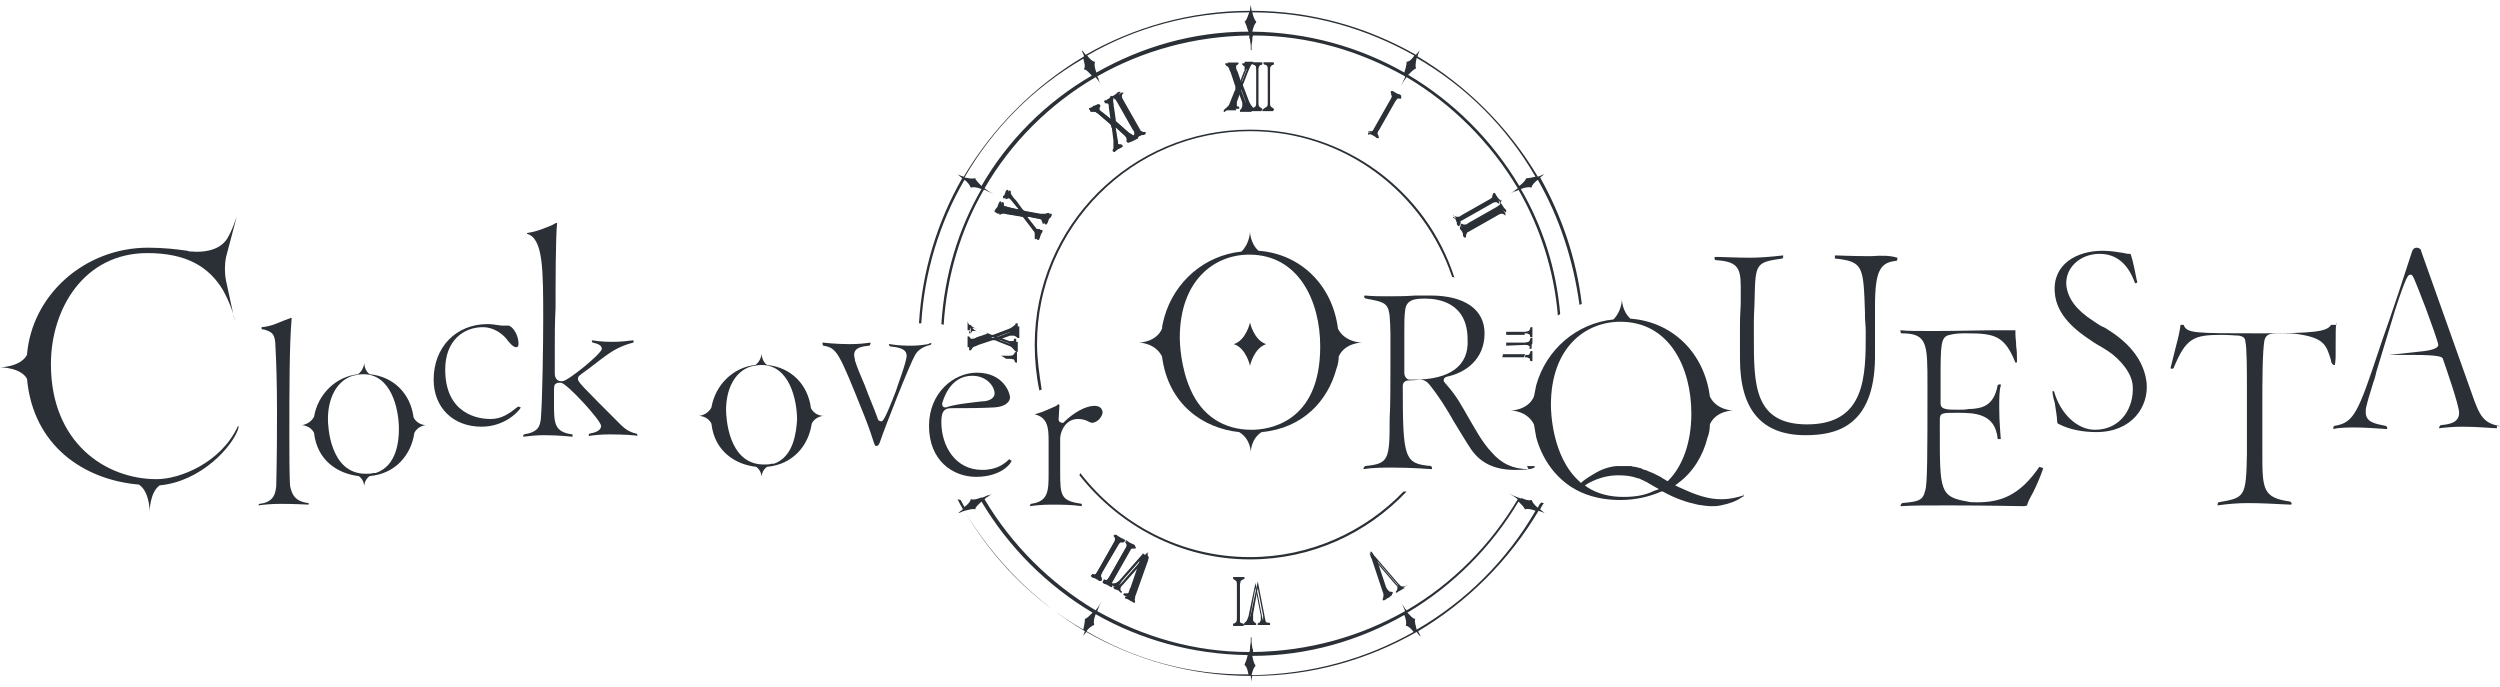 <?xml version="1.0" encoding="utf-8"?>
<!-- Generator: Adobe Illustrator 28.0.0, SVG Export Plug-In . SVG Version: 6.00 Build 0)  -->
<svg version="1.1" id="レイヤー_1" xmlns="http://www.w3.org/2000/svg" xmlns:xlink="http://www.w3.org/1999/xlink" x="0px"
	 y="0px" viewBox="0 0 324 89" style="enable-background:new 0 0 324 89;" xml:space="preserve">
<style type="text/css">
	.st0{fill:#2A3036;}
</style>
<path class="st0" d="M197.6,46.3c0.2,0,0.4,0,0.5,0.1c0.1,0,0.2,0.1,0.2,0.3c0,0,0,0.1,0.1,0.1c0,0,0.1,0,0.1,0h0.1c0,0,0,0,0-0.1
	c0-0.1,0-0.2,0-0.2c0,0,0-0.1,0-0.1c0,0,0-0.1,0-0.2c0-0.1,0-0.1,0-0.2c0,0,0-0.1,0-0.2c0,0,0-0.1,0-0.2v-0.1c0,0,0,0-0.1,0
	c-0.1,0-0.2,0-0.2,0.2c0,0.1-0.1,0.2-0.2,0.3c-0.1,0-0.2,0-0.3,0C197.6,46.1,197.6,46.2,197.6,46.3L197.6,46.3L197.6,46.3z"/>
<path class="st0" d="M198.2,45.1c0,0,0,0.1,0.1,0.1c0,0,0.1,0,0.1,0h0.1c0,0,0,0,0-0.1c0-0.1,0-0.2,0-0.2s0-0.1,0-0.1
	c0,0,0-0.1,0-0.2C198.4,44.8,198.3,44.9,198.2,45.1C198.2,45.1,198.2,45.1,198.2,45.1L198.2,45.1z"/>
<path class="st0" d="M197.3,64.6c0,0-0.1,0-0.2,0C197.2,64.5,197.3,64.5,197.3,64.6z"/>
<path class="st0" d="M142.8,74.2c0,0-0.2,0.3-0.2,0.5c0,0.1,0,0.2,0.1,0.3c0.1,0.1,0.1,0.2,0,0.3c0,0,0,0-0.1,0c0,0,0,0-0.1,0
	c-0.1,0-0.1-0.1-0.2-0.1c0,0-0.1-0.1-0.1-0.1c0,0-0.1,0-0.2-0.1c0,0-0.1,0-0.2-0.1c0,0-0.1,0-0.1,0c0,0-0.1,0-0.2-0.1
	c0,0,0,0-0.1-0.1c0,0,0,0,0-0.1c0,0,0-0.1,0.1-0.1c0,0,0.1,0,0.1,0c0.1,0,0.3,0,0.3,0c0.1,0,0.2-0.2,0.3-0.4l2.1-3.7
	c0,0,0.2-0.3,0.2-0.5s0-0.2-0.1-0.3c0,0,0-0.1-0.1-0.1c0,0,0-0.1,0-0.1c0,0,0,0,0.1,0c0,0,0,0,0.1,0c0.1,0,0.1,0.1,0.2,0.1
	c0,0,0.1,0.1,0.1,0.1c0,0,0.1,0.1,0.2,0.1c0.1,0,0.1,0.1,0.2,0.1c0,0,0.1,0,0.2,0.1c0,0,0.1,0,0.2,0.1c0,0,0,0,0.1,0.1
	c0,0,0,0,0,0.1c0,0.1-0.1,0.1-0.2,0.1c-0.1,0-0.3,0-0.3,0c-0.1,0-0.2,0.2-0.3,0.4L142.8,74.2L142.8,74.2z M144.1,76.1
	C144.1,76.1,144.1,76.1,144.1,76.1c-0.2,0-0.2-0.1-0.3-0.1c0,0-0.1-0.1-0.1-0.1c0,0-0.1,0-0.2-0.1c0,0-0.1,0-0.2-0.1
	c0,0-0.1,0-0.1,0c0,0-0.1,0-0.2-0.1c0,0,0,0-0.1-0.1c0,0,0,0,0-0.1c0,0,0-0.1,0.1-0.1c0,0,0.1,0,0.1,0c0.1,0,0.3,0,0.3,0
	c0.1,0,0.2-0.2,0.3-0.4l2.1-3.7c0,0,0.2-0.3,0.2-0.5c0-0.1,0-0.2-0.1-0.3c0,0,0-0.1-0.1-0.1c0,0,0-0.1,0-0.1c0,0,0,0,0.1,0
	c0,0,0,0,0.1,0c0.1,0,0.1,0.1,0.2,0.1c0,0,0.1,0.1,0.1,0.1c0,0,0.1,0.1,0.2,0.1c0.1,0,0.1,0.1,0.2,0.1c0,0,0.1,0,0.2,0.1
	c0,0,0.1,0,0.2,0.1c0,0,0,0,0.1,0.1c0,0,0,0,0,0.1c0,0.1-0.1,0.1-0.2,0.1c-0.1,0-0.3,0-0.3,0c-0.1,0-0.2,0.2-0.3,0.4l-2.1,3.7
	c0,0-0.2,0.3-0.2,0.5c0,0.1,0,0.2,0.1,0.3C144.2,75.9,144.2,75.9,144.1,76.1C144.1,76,144.1,76.1,144.1,76.1L144.1,76.1z
	 M148.7,71.9c0,0-0.1,0.2-0.1,0.3l-1.6,4.5c0,0-0.1,0.3-0.1,0.5c0,0.1,0,0.3,0,0.3c0,0,0,0.1,0,0.1c0,0,0,0.1,0,0.1c0,0,0,0-0.1,0
	c0,0,0,0-0.1,0c0,0-0.1,0-0.1-0.1c0,0-0.1-0.1-0.2-0.1c0,0-0.1-0.1-0.2-0.1c0,0-0.1,0-0.2-0.1c0,0-0.1,0-0.2-0.1c0,0-0.1,0-0.1,0
	c0,0,0,0-0.1-0.1c0,0,0,0,0-0.1c0,0,0-0.1,0.1-0.1c0,0,0.1,0,0.1,0c0.1,0,0.2,0,0.3,0c0.1,0,0.2-0.1,0.2-0.2c0-0.1,0.1-0.2,0.1-0.3
	c0-0.1,0-0.1,0.1-0.2l1.2-3.5v0c0,0,0,0,0,0l-2.3,2.6c-0.2,0.3-0.3,0.5-0.4,0.6c0,0.2,0,0.3,0.1,0.3c0,0,0,0.1,0.1,0.1
	c0,0,0,0.1,0,0.1c0,0,0,0-0.1,0c0,0,0,0-0.1,0c0,0-0.1,0-0.1-0.1c0,0-0.1,0-0.1-0.1c0,0-0.1,0-0.1-0.1c-0.1,0-0.2-0.1-0.3-0.1
	c-0.1,0-0.2-0.1-0.2-0.1c0,0,0,0-0.1-0.1c0,0,0,0,0-0.1c0,0,0-0.1,0.1-0.1c0,0,0.1,0,0.1,0c0.1,0,0.3,0,0.4-0.1
	c0.2-0.1,0.3-0.2,0.4-0.3l2.9-3.3c0,0,0.1-0.1,0.1-0.2C148.4,72,148.5,71.9,148.7,71.9c0-0.2,0-0.3,0.1-0.3c0,0,0,0,0,0.1
	S148.7,71.8,148.7,71.9L148.7,71.9z M160.7,80.6c0,0,0.1,0.2,0.3,0.2c0.1,0,0.2,0.1,0.2,0.2v0.1c0,0,0,0-0.1,0c-0.1,0-0.2,0-0.2,0
	c0,0-0.1,0-0.2,0c0,0-0.1,0-0.2,0c0,0-0.1,0-0.2,0c0,0-0.1,0-0.1,0c0,0-0.1,0-0.2,0h-0.1c0,0,0,0,0-0.1c0,0,0-0.1,0-0.1
	c0,0,0.1,0,0.1-0.1c0.1,0,0.2-0.1,0.3-0.2c0-0.1,0.1-0.3,0.1-0.5v-4.3c0-0.2,0-0.4-0.1-0.5c-0.1-0.1-0.2-0.2-0.3-0.2
	c0,0-0.1,0-0.1-0.1c0,0,0,0,0-0.1v-0.1c0,0,0,0,0.1,0c0.1,0,0.2,0,0.2,0c0,0,0.1,0,0.2,0c0,0,0.1,0,0.2,0c0.1,0,0.2,0,0.2,0
	c0,0,0.1,0,0.2,0c0,0,0.1,0,0.2,0h0.1c0,0,0,0,0,0.1c0,0.1,0,0.1-0.2,0.2c-0.1,0-0.2,0.1-0.3,0.2c0,0.1-0.1,0.3-0.1,0.5v4.3
	C160.7,80.3,160.7,80.5,160.7,80.6z M164.3,81C164.3,81,164.3,81,164.3,81c-0.1,0-0.2,0-0.3,0c0,0-0.1,0-0.2,0c-0.1,0-0.1,0-0.2,0
	s-0.1,0-0.2,0c0,0-0.1,0-0.2,0c0,0-0.1,0-0.1,0h-0.1c0,0,0,0,0-0.1c0,0,0-0.1,0-0.1c0,0,0.1,0,0.1-0.1c0.1,0,0.2,0,0.2-0.1
	c0-0.1,0.1-0.1,0.1-0.3c0-0.1,0-0.2,0-0.3c0-0.1,0-0.1,0-0.2l-0.7-3.6c0,0,0,0,0,0c0,0,0,0,0,0l-0.6,3.4c-0.1,0.3-0.1,0.6,0,0.8
	c0,0.2,0.1,0.3,0.3,0.3c0,0,0.1,0,0.1,0.1c0,0,0,0.1,0,0.1V81c0,0,0,0-0.1,0h-0.1c0,0-0.1,0-0.2,0c0,0-0.1,0-0.2,0
	c-0.1,0-0.2,0-0.3,0c-0.1,0-0.2,0-0.3,0h-0.1c0,0,0,0,0-0.1c0,0,0-0.1,0-0.1c0,0,0.1,0,0.1-0.1c0.1,0,0.2-0.2,0.3-0.3
	c0.1-0.2,0.1-0.3,0.2-0.5l0.9-4.3c0,0,0-0.1,0-0.2c0-0.1,0-0.2,0-0.3c0-0.1,0-0.2,0-0.3c0,0,0,0,0,0c0,0,0,0,0,0.1
	c0,0.1,0,0.2,0,0.3c0,0.1,0,0.2,0,0.3l0.9,4.6c0,0,0.1,0.3,0.1,0.5c0,0.1,0.1,0.2,0.2,0.3c0,0,0.1,0.1,0.1,0.1c0,0,0,0.1,0,0.1V81
	L164.3,81z M182.1,76.2c0,0-0.1,0-0.2,0.1c0,0-0.1,0-0.2,0.1c0,0-0.1,0.1-0.2,0.1c0,0-0.1,0.1-0.2,0.1c0,0-0.1,0.1-0.1,0.1
	c0,0-0.1,0-0.1,0.1h-0.1c0,0,0,0-0.1,0c0,0,0-0.1,0-0.1c0,0,0-0.1,0.1-0.1c0.1,0,0.1-0.1,0.1-0.2c0-0.1,0-0.2,0-0.3
	c0-0.1-0.1-0.2-0.2-0.3c0,0-0.1-0.1-0.1-0.1l-2.4-2.8c0,0,0,0,0,0c0,0,0,0,0,0l1.1,3.3c0.1,0.3,0.3,0.5,0.4,0.6
	c0.1,0.1,0.3,0.1,0.3,0.1c0,0,0.1,0,0.1,0c0,0,0.1,0,0.1,0.1c0,0,0,0,0,0.1c0,0,0,0-0.1,0.1c0,0-0.1,0-0.1,0.1c0,0-0.1,0-0.1,0.1
	c0,0-0.1,0-0.2,0.1c-0.1,0-0.2,0.1-0.3,0.2c-0.1,0-0.2,0.1-0.2,0.1h-0.1c0,0,0,0-0.1,0c0,0,0-0.1,0-0.1c0,0,0-0.1,0-0.1
	c0.1-0.1,0.1-0.3,0.1-0.4c0-0.2,0-0.3-0.1-0.5l-1.4-4.2c0,0,0-0.1-0.1-0.2c0-0.1-0.1-0.2-0.1-0.3c0-0.1-0.1-0.2-0.1-0.3c0,0,0,0,0,0
	c0,0,0,0,0.1,0c0,0,0.1,0.1,0.2,0.2c0.1,0.1,0.1,0.2,0.2,0.3l3.1,3.6c0,0,0.2,0.3,0.3,0.3c0.1,0.1,0.2,0.1,0.3,0.1c0,0,0.1,0,0.2,0
	c0,0,0.1,0,0.1,0.1C182.1,76.1,182.1,76.2,182.1,76.2C182.1,76.2,182.1,76.2,182.1,76.2L182.1,76.2z"/>
<path class="st0" d="M194.5,26.3C194.5,26.3,194.6,26.3,194.5,26.3c0.1,0.2,0.2,0.2,0.2,0.3c0,0,0,0.1,0.1,0.1c0,0,0,0.1,0.1,0.2
	c0,0,0.1,0.1,0.1,0.1s0,0.1,0.1,0.1c0,0,0.1,0.1,0.1,0.2v0.1c0,0,0,0,0,0.1c0,0-0.1,0-0.1,0c0,0-0.1,0-0.1-0.1
	c-0.1-0.1-0.2-0.1-0.3-0.1c-0.1,0-0.3,0-0.5,0.2l-3.7,2.1c0,0-0.3,0.2-0.4,0.3c0,0.1-0.1,0.2,0,0.3c0,0,0,0.1,0,0.1c0,0,0,0-0.1,0.1
	c0,0,0,0-0.1,0c0,0,0,0-0.1-0.1c0-0.1-0.1-0.1-0.1-0.2c0,0,0-0.1,0-0.2c0,0,0-0.1-0.1-0.2c0-0.1-0.1-0.1-0.1-0.2
	c0,0-0.1-0.1-0.1-0.1c0,0-0.1-0.1-0.1-0.2v-0.1c0,0,0,0,0-0.1c0.1,0,0.1,0,0.2,0c0.1,0.1,0.2,0.1,0.3,0.1s0.3,0,0.5-0.2l3.7-2.1
	c0,0,0.3-0.2,0.4-0.3c0-0.1,0.1-0.2,0-0.3c0-0.1,0-0.2,0.1-0.3c0,0,0,0,0.1,0L194.5,26.3z M188.4,28c0,0,0.1,0,0.2,0
	c0.1,0.1,0.2,0.1,0.3,0.1c0.1,0,0.3,0,0.5-0.2l3.7-2.1c0,0,0.3-0.2,0.4-0.3c0-0.1,0.1-0.2,0-0.3c0-0.1,0-0.2,0.1-0.2c0,0,0,0,0.1,0
	c0,0,0,0,0.1,0.1c0,0.1,0.1,0.1,0.1,0.2c0,0,0,0.1,0.1,0.1c0,0,0,0.1,0.1,0.2c0,0,0.1,0.1,0.1,0.1s0,0.1,0.1,0.1
	c0,0,0.1,0.1,0.1,0.2V26c0,0,0,0,0,0.1c0,0-0.1,0-0.1,0c0,0-0.1,0-0.1-0.1c-0.1-0.1-0.2-0.1-0.3-0.1c-0.1,0-0.3,0-0.5,0.2l-3.7,2.1
	c0,0-0.3,0.2-0.4,0.3c0,0.1-0.1,0.2,0,0.3c0,0,0,0.1,0,0.1c0,0,0,0.1-0.1,0.1H189c0,0,0,0-0.1-0.1c0-0.1-0.1-0.1-0.1-0.2
	c0,0,0-0.1,0-0.2c0,0,0-0.1-0.1-0.2c0-0.1-0.1-0.1-0.1-0.2c0,0-0.1-0.1-0.1-0.1C188.5,28.1,188.4,28,188.4,28L188.4,28
	c-0.1,0-0.1-0.1,0-0.1L188.4,28z M177.3,17.1c0,0,0.1-0.1,0.2-0.1c0.1,0,0.3,0,0.3,0c0.1,0,0.2-0.2,0.3-0.4l2.1-3.7
	c0,0,0.2-0.3,0.2-0.5s0-0.2-0.1-0.3c-0.1-0.1-0.1-0.2,0-0.3c0,0,0,0,0.1,0c0,0,0,0,0.1,0c0.1,0,0.1,0.1,0.2,0.1c0,0,0.1,0.1,0.1,0.1
	c0,0,0.1,0,0.2,0.1c0,0,0.1,0,0.2,0.1c0,0,0.1,0,0.1,0c0,0,0.1,0,0.2,0.1c0,0,0,0,0.1,0.1c0,0,0,0,0,0.1c0,0,0,0.1-0.1,0.1
	c0,0-0.1,0-0.1,0c-0.1,0-0.3,0-0.3,0c-0.1,0-0.2,0.2-0.3,0.4l-2.1,3.7c0,0-0.2,0.3-0.2,0.5c0,0.1,0,0.2,0.1,0.3c0,0,0,0.1,0.1,0.1
	c0,0,0,0.1,0,0.1c0,0,0,0-0.1,0c0,0,0,0-0.1,0c-0.1,0-0.1-0.1-0.2-0.1c0,0-0.1-0.1-0.1-0.1c0,0-0.1-0.1-0.2-0.1
	c-0.1,0-0.1-0.1-0.2-0.1c0,0-0.1,0-0.2-0.1c0,0-0.1,0-0.2-0.1C177.4,17.3,177.4,17.2,177.3,17.1C177.4,17.2,177.4,17.2,177.3,17.1
	L177.3,17.1z M163.9,14c0,0,0.2-0.1,0.3-0.2s0.1-0.3,0.1-0.5V9c0-0.2,0-0.4-0.1-0.5s-0.1-0.2-0.3-0.2c-0.1,0-0.2-0.1-0.2-0.2V8.1
	c0,0,0,0,0.1,0c0.1,0,0.2,0,0.2,0c0,0,0.1,0,0.2,0c0,0,0.1,0,0.2,0c0.1,0,0.1,0,0.2,0c0,0,0.1,0,0.1,0c0,0,0.1,0,0.2,0h0.1
	c0,0,0,0,0,0.1c0,0,0,0.1,0,0.1c0,0-0.1,0-0.1,0.1c-0.1,0-0.2,0.1-0.3,0.2c0,0.1-0.1,0.3-0.1,0.5v4.3c0,0.2,0,0.4,0.1,0.5
	c0.1,0.1,0.2,0.2,0.3,0.2c0,0,0.1,0,0.1,0.1c0,0.1,0,0,0,0.1v0.1c0,0,0,0-0.1,0c-0.1,0-0.2,0-0.2,0c0,0-0.1,0-0.2,0c0,0-0.1,0-0.2,0
	c-0.1,0-0.2,0-0.2,0c0,0-0.1,0-0.2,0c0,0-0.1,0-0.2,0h-0.1c0,0,0,0,0-0.1C163.7,14.1,163.8,14.1,163.9,14z M162.4,14
	c0,0,0.2-0.1,0.3-0.2c0.1-0.1,0.1-0.3,0.1-0.5V9c0-0.2,0-0.4-0.1-0.5c-0.1-0.1-0.1-0.2-0.3-0.2c-0.1,0-0.2-0.1-0.2-0.2V8.1
	c0,0,0,0,0.1,0c0.1,0,0.2,0,0.2,0c0,0,0.1,0,0.2,0c0,0,0.1,0,0.2,0c0,0,0.1,0,0.2,0c0,0,0.1,0,0.1,0c0,0,0.1,0,0.2,0h0.1
	c0,0,0,0,0,0.1c0,0,0,0.1,0,0.1c0,0-0.1,0-0.1,0.1c-0.1,0-0.2,0.1-0.3,0.2c0,0.1-0.1,0.3-0.1,0.5v4.3c0,0.2,0,0.4,0.1,0.5
	c0.1,0.1,0.2,0.2,0.3,0.2c0,0,0.1,0,0.1,0.1c0,0,0,0,0,0.1v0.1c0,0,0,0-0.1,0c-0.1,0-0.2,0-0.2,0c0,0-0.1,0-0.2,0c0,0-0.1,0-0.2,0
	c-0.1,0-0.2,0-0.2,0c0,0-0.1,0-0.2,0c0,0-0.1,0-0.2,0h-0.1c0,0,0,0,0-0.1C162.2,14.1,162.3,14.1,162.4,14z M158.9,14.1
	c0,0,0.1-0.1,0.1-0.1c0,0,0.1-0.1,0.2-0.2c0.1-0.1,0.2-0.2,0.3-0.3c0.1-0.1,0.2-0.3,0.2-0.4l0.6-1.5c0,0,0-0.2,0.1-0.3
	c0-0.1,0-0.2,0-0.3l-0.6-1.8c-0.1-0.2-0.2-0.4-0.2-0.5c-0.1-0.1-0.1-0.2-0.2-0.3c0,0-0.1-0.1-0.2-0.1c0,0-0.1-0.1-0.1-0.1
	c0,0,0-0.1,0-0.1V8.1c0,0,0,0,0.1,0c0.1,0,0.2,0,0.3,0c0.1,0,0.3,0,0.4,0c0.1,0,0.2,0,0.3,0c0.1,0,0.2,0,0.2,0c0,0,0.1,0,0.1,0
	s0,0,0,0.1c0,0,0,0.1,0,0.1s-0.1,0-0.1,0.1c-0.1,0-0.1,0.1-0.2,0.1c0,0,0,0.1,0,0.2c0,0.1,0,0.3,0.2,0.6l0.4,1.2c0,0,0,0.2,0.1,0.1
	c0,0,0,0,0.1-0.1l0.5-1.3c0,0,0.1-0.2,0.1-0.3s0-0.2,0-0.2c0-0.1,0-0.1,0-0.2c0,0-0.1-0.1-0.2-0.1c0,0-0.1,0-0.1-0.1
	c0,0,0-0.1,0-0.1V8c0,0,0,0,0.1,0h0.1c0,0,0.1,0,0.1,0c0,0,0.1,0,0.1,0c0.1,0,0.2,0,0.3,0s0.2,0,0.3,0h0.1c0,0,0,0,0,0.1
	c0,0,0,0.1,0,0.1s-0.1,0-0.1,0.1c-0.1,0-0.2,0.2-0.3,0.4c-0.1,0.2-0.2,0.5-0.3,0.7l-0.5,1.3c0,0-0.1,0.2-0.1,0.2c0,0,0,0.1,0,0.2
	l0.8,2.1c0,0,0.2,0.4,0.3,0.5s0.2,0.3,0.3,0.3c0,0,0.1,0,0.1,0.1c0,0,0,0.1,0,0.1v0.1c0,0,0,0-0.1,0c0,0-0.1,0-0.2,0
	c-0.1,0-0.2,0-0.3,0c-0.1,0-0.2,0-0.3,0c-0.1,0-0.2,0-0.3,0c-0.1,0-0.2,0-0.2,0h-0.1c0,0,0,0,0-0.1c0,0,0-0.1,0-0.1
	c0,0,0.1,0,0.1-0.1c0,0,0.1-0.1,0.1-0.2c0-0.1,0.1-0.2,0.1-0.3c0,0,0-0.1,0-0.2c0,0,0-0.1,0-0.2l-0.5-1.4c0,0,0-0.1,0-0.1
	c0,0,0,0,0,0l-0.6,1.6c0,0,0,0.1,0,0.1v0.1c0,0.1,0,0.2,0,0.3c0,0.1,0.1,0.1,0.2,0.1c0,0,0.1,0,0.1,0.1c0,0,0,0.1,0,0.1v0.1
	c0,0,0,0-0.1,0c0,0-0.1,0-0.2,0c-0.1,0-0.2,0-0.3,0c-0.1,0-0.2,0-0.3,0c-0.1,0-0.2,0-0.3,0L158.9,14.1C159,14.1,159,14.1,158.9,14.1
	c0.1,0,0.1-0.1,0.1-0.1L158.9,14.1z M144.1,12.5c0,0,0.1-0.1,0.2-0.1c0,0,0.1,0,0.1-0.1c0,0,0.1,0,0.2-0.1c0,0,0.1-0.1,0.1-0.1
	s0.1,0,0.1-0.1c0,0,0.1-0.1,0.2-0.1h0.1c0,0,0,0,0.1,0c0,0,0,0.1,0,0.1c0,0,0,0.1-0.1,0.1c-0.1,0.1-0.1,0.2-0.1,0.3
	c0,0.1,0,0.3,0.2,0.5l2.1,3.7c0,0,0.2,0.3,0.3,0.4c0.1,0,0.2,0.1,0.3,0c0,0,0.1,0,0.1,0c0,0,0,0,0.1,0.1c0,0,0,0,0,0.1
	c0,0,0,0-0.1,0.1c-0.1,0-0.1,0.1-0.2,0.1c0,0-0.1,0-0.2,0c0,0-0.1,0-0.2,0.1c-0.1,0-0.1,0.1-0.2,0.1c0,0-0.1,0.1-0.1,0.1
	c0,0-0.1,0.1-0.2,0.1H147c0,0,0,0-0.1,0c0-0.1,0-0.1,0-0.2c0.1-0.1,0.1-0.2,0.1-0.3c0-0.1,0-0.3-0.2-0.5l-2.1-3.7
	c0,0-0.2-0.3-0.3-0.4c-0.1,0-0.2-0.1-0.3,0c-0.1,0-0.2,0-0.2-0.1c0,0,0,0,0-0.1c0,0,0,0,0.1-0.1L144.1,12.5z M141.3,14.1
	c0,0,0.2-0.1,0.3-0.1c0.1,0,0.2-0.1,0.3-0.2c0.1,0,0.2-0.1,0.3-0.1c0.1,0,0.1-0.1,0.2-0.1h0.1c0,0,0,0,0.1,0c0,0,0,0.1,0,0.1
	c0,0,0,0.1,0,0.1c0,0.1-0.1,0.1-0.1,0.2c0,0,0,0.1,0,0.2c0,0.1,0.2,0.3,0.4,0.4l1,0.8l0.1,0.1c0,0,0,0,0-0.1l-0.2-1.4
	c0,0,0-0.2,0-0.3c0-0.1,0-0.2-0.1-0.2c0,0-0.1-0.1-0.1-0.1c0,0-0.1,0-0.2,0c0,0-0.1,0-0.1,0c0,0-0.1,0-0.1-0.1v-0.1c0,0,0,0,0.1-0.1
	c0,0,0.1,0,0.1,0c0,0,0.1,0,0.1,0c0,0,0.1,0,0.1-0.1c0.1,0,0.2-0.1,0.3-0.2c0.1-0.1,0.1-0.1,0.2-0.2h0.1c0,0,0,0,0.1,0
	c0,0,0,0.1,0,0.1c0,0,0,0.1,0,0.1c0,0.1-0.1,0.3,0,0.5c0,0.3,0,0.5,0.1,0.8l0.2,1.4c0,0,0,0.2,0,0.2c0,0,0,0.1,0.1,0.1l1.7,1.5
	c0,0,0.3,0.3,0.5,0.3c0.1,0.1,0.3,0.1,0.4,0.1c0,0,0.1,0,0.1,0s0.1,0,0.1,0.1c0,0,0,0,0,0.1c0,0,0,0-0.1,0.1c0,0-0.1,0-0.2,0.1
	c-0.1,0-0.2,0.1-0.2,0.1c-0.1,0-0.2,0.1-0.2,0.1c-0.1,0-0.2,0.1-0.3,0.1c-0.1,0-0.1,0.1-0.2,0.1h-0.1c0,0,0,0-0.1,0c0,0,0-0.1,0-0.1
	c0,0,0-0.1,0-0.1c0,0,0-0.1,0-0.2c0-0.1,0-0.2-0.1-0.3c0,0,0-0.1-0.1-0.1c0,0-0.1-0.1-0.1-0.1l-1.1-1l-0.1-0.1c0,0,0,0,0,0.1
	l0.3,1.8c0,0,0,0.1,0,0.1v0.1c0,0.1,0.1,0.1,0.2,0.2c0.1,0,0.1,0,0.2,0c0,0,0.1,0,0.1,0s0.1,0,0.1,0.1c0,0,0,0,0,0.1
	c0,0,0,0-0.1,0.1c0,0-0.1,0-0.2,0.1c-0.1,0-0.1,0.1-0.2,0.1c-0.1,0-0.2,0.1-0.3,0.2c-0.1,0.1-0.2,0.1-0.2,0.2h-0.1c0,0,0,0-0.1,0
	c0,0,0-0.1,0-0.1c0,0,0-0.1,0-0.1c0,0,0-0.1,0.1-0.3c0-0.1,0-0.3,0-0.4c0-0.2,0-0.3,0-0.5l-0.2-1.6c0,0,0-0.2-0.1-0.3
	c0-0.1-0.1-0.2-0.2-0.3l-1.4-1.2c0,0-0.3-0.3-0.4-0.3c-0.1-0.1-0.2-0.1-0.3-0.1s-0.1,0-0.2,0c0,0-0.1,0-0.2,0c0,0-0.1,0-0.1-0.1
	c0,0,0,0,0-0.1C141.1,14.2,141.1,14.1,141.3,14.1L141.3,14.1z M129.2,27.4c0,0,0.1-0.2,0.2-0.3s0.1-0.2,0.2-0.3
	c0-0.1,0.1-0.2,0.1-0.3c0-0.1,0.1-0.1,0.1-0.2c0,0,0,0,0.1-0.1c0,0,0,0,0.1,0c0,0,0,0,0.1,0.1c0,0,0,0.1,0,0.1c0,0.1,0,0.2,0,0.2
	c0,0,0,0.1,0.1,0.1c0.1,0,0.3,0.1,0.6,0.2l1.3,0.3h0.2c0,0,0,0-0.1-0.1l-0.9-1.1c0,0-0.1-0.2-0.2-0.2c0,0-0.1-0.1-0.2-0.1
	c0,0-0.1,0-0.2,0c0,0-0.1,0-0.2,0.1c0,0-0.1,0-0.1,0c0,0-0.1,0-0.1,0c0,0,0,0,0-0.1c0,0,0,0,0-0.1c0,0,0-0.1,0-0.1
	c0,0,0-0.1,0.1-0.1c0,0,0-0.1,0.1-0.1c0-0.1,0.1-0.2,0.1-0.3c0-0.1,0.1-0.2,0.1-0.2c0,0,0,0,0.1-0.1c0,0,0,0,0.1,0c0,0,0,0,0.1,0.1
	c0,0,0,0.1,0,0.1c0,0.1,0,0.3,0.2,0.5c0.1,0.2,0.3,0.4,0.5,0.6l0.8,1.1c0,0,0.1,0.1,0.2,0.2c0,0,0.1,0,0.2,0.1l2.2,0.4
	c0.2,0,0.4,0,0.6,0c0.2,0,0.3,0,0.4-0.1c0,0,0.1,0,0.1,0c0,0,0.1,0,0.1,0c0,0,0,0,0,0.1c0,0,0,0,0,0.1c0,0,0,0.1-0.1,0.2
	c0,0.1-0.1,0.1-0.2,0.2c0,0.1-0.1,0.1-0.1,0.2c0,0.1-0.1,0.2-0.1,0.3c0,0.1-0.1,0.1-0.1,0.2c0,0,0,0-0.1,0.1c0,0,0,0-0.1,0
	c0,0,0,0-0.1-0.1c0,0,0-0.1,0-0.1c0,0,0-0.1-0.1-0.2c0-0.1-0.1-0.1-0.2-0.2c0,0-0.1,0-0.1-0.1c0,0-0.1,0-0.2,0l-1.5-0.3h-0.1
	c0,0,0,0,0,0.1l1.1,1.4c0,0,0,0,0.1,0.1c0,0,0,0,0.1,0c0.1,0,0.2,0.1,0.2,0.1c0.1,0,0.1,0,0.2,0c0,0,0.1,0,0.1,0c0,0,0.1,0,0.1,0
	c0,0,0,0,0,0.1c0,0,0,0,0,0.1c0,0,0,0.1-0.1,0.2c0,0.1-0.1,0.1-0.1,0.2c0,0.1-0.1,0.2-0.1,0.3c0,0.1-0.1,0.2-0.1,0.3
	c0,0,0,0-0.1,0.1c0,0,0,0-0.1,0c0,0-0.1,0-0.1-0.1c0,0,0-0.1,0-0.2c0,0,0-0.2,0-0.3c0-0.1-0.1-0.3-0.1-0.4c-0.1-0.1-0.2-0.3-0.3-0.4
	l-1-1.3c0,0-0.1-0.1-0.2-0.2c-0.1,0-0.2-0.1-0.3-0.1l-1.8-0.3c-0.2,0-0.4-0.1-0.5-0.1c-0.1,0-0.3,0-0.3,0c0,0-0.1,0-0.2,0.1
	c0,0-0.1,0-0.1,0c0,0-0.1,0-0.1,0c0,0,0,0,0-0.1c0,0,0,0,0-0.1L129.2,27.4z M125.6,42.1C125.6,42.1,125.7,42.1,125.6,42.1
	c0.1,0,0.2,0,0.2,0s0,0.1,0.1,0.1c0,0.1,0.2,0.2,0.4,0.3s0.5,0.2,0.7,0.3l1.3,0.5c0,0,0.2,0.1,0.2,0.1c0,0,0.1,0,0.2,0l2.1-0.8
	c0,0,0.4-0.2,0.5-0.3c0.1-0.1,0.3-0.2,0.3-0.3c0,0,0-0.1,0.1-0.1c0,0,0.1,0,0.1,0h0.1c0,0,0,0,0,0.1c0,0,0,0.1,0,0.2
	c0,0.1,0,0.2,0,0.3c0,0.1,0,0.2,0,0.3c0,0.1,0,0.2,0,0.3c0,0.1,0,0.2,0,0.2v0.1c0,0,0,0-0.1,0c0,0-0.1,0-0.1,0c0,0,0-0.1-0.1-0.1
	c0,0-0.1-0.1-0.2-0.1c-0.1,0-0.2-0.1-0.3-0.1c0,0-0.1,0-0.2,0s-0.1,0-0.2,0l-1.4,0.5c0,0-0.1,0-0.1,0c0,0,0,0,0,0l1.6,0.6
	c0,0,0.1,0,0.1,0h0.1c0.1,0,0.2,0,0.3,0c0.1,0,0.1-0.1,0.1-0.2c0,0,0-0.1,0.1-0.1c0,0,0.1,0,0.1,0h0.1c0,0,0,0,0,0.1
	c0,0,0,0.1,0,0.2c0,0.1,0,0.2,0,0.3c0,0.1,0,0.2,0,0.3s0,0.2,0,0.3v0.1c0,0,0,0-0.1,0c0,0-0.1,0-0.1,0c0,0-0.1-0.1-0.1-0.1
	c0,0-0.1-0.1-0.2-0.2c-0.1-0.1-0.2-0.2-0.3-0.3c-0.1-0.1-0.3-0.2-0.4-0.2l-1.5-0.6c0,0-0.2,0-0.3-0.1c-0.1,0-0.2,0-0.3,0l-1.8,0.6
	c-0.2,0.1-0.4,0.2-0.5,0.2c-0.1,0.1-0.2,0.1-0.3,0.2c0,0-0.1,0.1-0.1,0.2c0,0-0.1,0.1-0.1,0.1c0,0-0.1,0-0.1,0h-0.1c0,0,0,0,0-0.1
	c0-0.1,0-0.2,0-0.3c0-0.1,0-0.3,0-0.4c0-0.1,0-0.2,0-0.3c0-0.1,0-0.2,0-0.2c0,0,0-0.1,0-0.1s0,0,0.1,0c0,0,0.1,0,0.1,0
	s0,0.1,0.1,0.1c0,0.1,0.1,0.1,0.1,0.2c0,0,0.1,0,0.2,0c0.1,0,0.3,0,0.6-0.2l1.2-0.4c0,0,0.2,0,0.1-0.1c0,0,0,0-0.1-0.1l-1.3-0.5
	c0,0-0.2-0.1-0.3-0.1s-0.2,0-0.2,0c-0.1,0-0.1,0-0.2,0c0,0-0.1,0.1-0.1,0.2c0,0,0,0.1-0.1,0.1c0,0-0.1,0-0.1,0h-0.1c0,0,0,0,0-0.1
	v-0.1c0,0,0-0.1,0-0.1c0,0,0-0.1,0-0.1c0-0.1,0-0.2,0-0.3c0-0.1,0-0.2,0-0.3v-0.1L125.6,42.1z"/>
<path class="st0" d="M199.3,65.8c-0.4-0.3-0.7-0.7-0.8-1c0,0,0,0-0.1,0c-0.2,0.1-0.6,0-1.1-0.2c0,0-0.1,0-0.2,0
	c-0.1,0-0.2-0.1-0.3-0.1c-0.2-0.1-0.3-0.1-0.5-0.2c-0.3-0.1-0.6-0.3-0.8-0.4l-0.5-0.3l0.5,0.3c0.3,0.2,0.5,0.3,0.8,0.5
	c0.1,0.1,0.3,0.2,0.4,0.3c-3.5,5.9-8.4,10.9-14.4,14.4c-0.1-0.1-0.3-0.3-0.3-0.4c-0.2-0.3-0.4-0.5-0.5-0.8l-0.3-0.5l0.3,0.5
	c0.1,0.3,0.3,0.5,0.4,0.8c0.1,0.2,0.1,0.3,0.2,0.5c-5.8,3.3-12.5,5.2-19.7,5.3c0-0.2,0-0.4-0.1-0.5c0-0.3-0.1-0.6-0.1-0.9v-0.5
	c0,0,0,0-0.1,0v0.5c0,0.3-0.1,0.6-0.1,0.9c0,0.2,0,0.4-0.1,0.5c-7.2,0-13.8-2-19.7-5.3c0.1-0.2,0.1-0.3,0.2-0.5
	c0.1-0.3,0.3-0.6,0.4-0.8l0.3-0.5l-0.3,0.5c-0.2,0.3-0.3,0.5-0.5,0.8c-0.1,0.1-0.2,0.3-0.3,0.4c-5.9-3.5-10.9-8.5-14.4-14.4
	c0.1-0.1,0.3-0.3,0.4-0.3c0.3-0.2,0.5-0.4,0.8-0.5l0.5-0.3l-0.5,0.3c-0.3,0.1-0.5,0.3-0.8,0.3c-0.3,0.1-0.5,0.3-0.9,0.3c0,0,0,0,0,0
	c-0.5,0.2-1,0.3-1.2,0.2c0,0-0.1,0-0.1,0c0,0.3-0.4,0.7-0.8,1c-0.2-0.3-0.3-0.6-0.5-0.9c-0.1,0-0.3-0.1-0.4-0.1
	c0.2,0.4,0.4,0.8,0.7,1.3c-0.3,0.2-0.5,0.4-0.6,0.5c0.2,0,0.4-0.2,0.8-0.3c3.8,6.4,9.2,11.8,15.6,15.6c-0.1,0.3-0.2,0.6-0.3,0.7
	c0,0,0,0.1,0,0c0.1-0.1,0.3-0.4,0.5-0.6c6.3,3.6,13.6,5.7,21.3,5.7c0,0.3,0.1,0.6,0.1,0.8c0,0,0,0,0,0c0-0.2,0-0.5,0.1-0.8
	c7.7,0,15-2.1,21.3-5.7c0.2,0.3,0.4,0.5,0.5,0.6c0-0.2-0.2-0.4-0.3-0.7c6.4-3.8,11.8-9.2,15.6-15.6c0.3,0.1,0.6,0.2,0.8,0.3
	c0,0,0.1,0,0,0c-0.1-0.1-0.4-0.3-0.6-0.5c0.2-0.3,0.3-0.6,0.5-0.8c-0.1,0-0.2,0-0.3-0.1C199.5,65.3,199.4,65.6,199.3,65.8
	L199.3,65.8z M140.4,81.6c-6.4-3.7-11.7-9-15.4-15.4c0.5-0.1,1-0.3,1.3-0.2c0,0,0.1,0,0.1,0c0-0.3,0.4-0.6,0.8-1
	c3.5,5.9,8.5,10.9,14.4,14.4c-0.4,0.4-0.8,0.8-1,0.8c0,0,0,0,0,0.1C140.6,80.6,140.5,81.1,140.4,81.6z M140.8,81.8
	c0.3-0.4,0.7-0.7,1-0.8c0,0,0,0,0-0.1c-0.1-0.3,0-0.8,0.2-1.3c5.8,3.3,12.5,5.2,19.7,5.3c-0.1,0.5-0.3,1-0.4,1.2v0.1
	c0.3,0.2,0.4,0.7,0.5,1.2C154.1,87.5,146.9,85.4,140.8,81.8z M162.2,87.5c0.1-0.5,0.3-1,0.5-1.2v-0.1c-0.2-0.2-0.3-0.7-0.4-1.2
	c7.2,0,13.9-2,19.7-5.3c0.2,0.5,0.3,1,0.2,1.3c0,0,0,0.1,0,0.1c0.3,0,0.7,0.4,1,0.8C177,85.4,169.9,87.4,162.2,87.5z M183.6,81.6
	c-0.1-0.5-0.3-1-0.2-1.3c0,0,0-0.1,0-0.1c-0.3,0-0.6-0.4-1-0.8c5.9-3.5,10.9-8.5,14.4-14.4c0.4,0.4,0.8,0.8,0.8,1c0,0,0,0,0.1,0
	c0.3-0.1,0.8,0,1.3,0.2C195.3,72.6,190,77.9,183.6,81.6z"/>
<path class="st0" d="M200.1,22.6c-0.2,0-0.4,0.2-0.8,0.3c-3.8-6.4-9.2-11.8-15.6-15.6c0.1-0.3,0.2-0.6,0.3-0.8c0-0.1,0,0,0,0
	c-0.1,0.1-0.3,0.4-0.5,0.6c-6.3-3.6-13.6-5.7-21.3-5.7c0-0.3-0.1-0.6-0.1-0.8c0,0,0,0,0,0c0,0.2-0.1,0.5-0.1,0.8
	c-7.7,0-15,2.1-21.3,5.7c-0.2-0.3-0.4-0.5-0.5-0.6c0,0.2,0.2,0.4,0.3,0.8c-6.4,3.8-11.8,9.2-15.6,15.6c-0.3-0.1-0.6-0.2-0.8-0.3
	c-0.1,0,0,0,0,0c0.1,0.1,0.4,0.3,0.6,0.5c-3.2,5.6-5.2,12-5.6,18.8c0.1,0,0.2,0,0.3,0c0.4-6.7,2.4-13.1,5.6-18.6
	c0.4,0.3,0.7,0.7,0.8,1c0,0,0,0,0.1,0c0.3-0.1,0.8,0,1.3,0.2c-3,5.2-4.8,11.1-5.2,17.5c0.1,0,0.2,0.1,0.3,0.1
	c0.4-6.3,2.2-12.3,5.2-17.5c0.2,0,0.3,0.1,0.5,0.2c0.3,0.1,0.6,0.3,0.8,0.4l0.5,0.3l-0.5-0.3c-0.3-0.2-0.5-0.3-0.8-0.5
	c-0.1-0.1-0.3-0.2-0.4-0.3C131,18.5,136,13.5,142,10c0.1,0.1,0.2,0.3,0.3,0.4c0.2,0.3,0.4,0.5,0.5,0.8l0.3,0.5l-0.3-0.5
	c-0.1-0.3-0.3-0.5-0.4-0.8c0-0.2-0.1-0.3-0.2-0.5c5.8-3.3,12.5-5.2,19.7-5.3c0,0.2,0,0.4,0.1,0.5c0,0.3,0.1,0.6,0.1,0.9v0.5
	c0,0,0,0,0.1,0V6c0-0.3,0.1-0.6,0.1-0.9c0-0.2,0-0.3,0.1-0.5c7.2,0,13.8,2,19.7,5.3c0,0.2-0.1,0.3-0.2,0.5c-0.1,0.3-0.3,0.6-0.4,0.8
	l-0.3,0.5l0.3-0.5c0.2-0.3,0.3-0.5,0.5-0.8c0.1-0.1,0.2-0.3,0.3-0.4c5.9,3.5,10.9,8.5,14.4,14.4c-0.1,0.1-0.3,0.2-0.4,0.3
	c-0.3,0.2-0.5,0.4-0.8,0.5l-0.5,0.3l0.5-0.3c0.3-0.1,0.5-0.3,0.8-0.4c0.2,0,0.3-0.1,0.5-0.2c2.8,4.9,4.6,10.4,5.1,16.3
	c0.1-0.1,0.2-0.1,0.3-0.2c-0.5-5.9-2.3-11.4-5.1-16.2c0.5-0.2,1-0.3,1.3-0.2c0,0,0.1,0,0.1,0c0-0.3,0.4-0.7,0.8-1
	c2.8,4.9,4.6,10.4,5.4,16.2c0.1,0,0.2-0.1,0.3-0.1c-0.7-5.9-2.6-11.4-5.4-16.4c0.3-0.2,0.5-0.4,0.6-0.5L200.1,22.6z M127.2,24.1
	c-0.4-0.4-0.8-0.8-0.8-1c0,0,0,0-0.1,0c-0.3,0.1-0.8,0-1.3-0.1c3.7-6.4,9-11.7,15.4-15.4c0.1,0.5,0.3,1,0.1,1.3c0,0,0,0.1,0,0.1
	c0.3,0,0.6,0.4,1,0.8C135.6,13.2,130.6,18.2,127.2,24.1L127.2,24.1z M161.3,2.8L161.3,2.8c0.2,0.3,0.3,0.8,0.5,1.3
	c-7.2,0-13.9,2-19.7,5.3c-0.2-0.5-0.3-1-0.2-1.3c0,0,0-0.1,0-0.1c-0.3,0-0.7-0.4-1-0.8c6.2-3.6,13.4-5.6,21-5.6
	C161.7,2.1,161.6,2.6,161.3,2.8L161.3,2.8z M182.3,8C182.3,8,182.2,8.1,182.3,8c0,0.3-0.1,0.8-0.3,1.4c-5.8-3.3-12.5-5.2-19.7-5.3
	c0.1-0.5,0.3-1,0.5-1.2V2.8c-0.2-0.2-0.4-0.7-0.5-1.2c7.7,0,14.8,2.1,21,5.6C183,7.7,182.6,8,182.3,8L182.3,8z M197.8,23.1
	C197.8,23.1,197.7,23.1,197.8,23.1c-0.1,0.3-0.5,0.7-0.9,1c-3.5-5.9-8.5-10.9-14.4-14.4c0.4-0.4,0.8-0.8,1-0.8c0,0,0,0,0-0.1
	c-0.1-0.3,0-0.8,0.1-1.3c6.4,3.7,11.7,9,15.4,15.4C198.6,23,198.1,23.1,197.8,23.1L197.8,23.1z"/>
<path class="st0" d="M134.4,44.6c0-15.2,12.4-27.6,27.6-27.6c12.2,0,22.5,7.9,26.2,18.9c0.1,0,0.2,0,0.3,0.1
	c-3.6-11.2-14.1-19.2-26.5-19.2c-15.4,0-27.9,12.5-27.9,27.9c0,2,0.2,4,0.6,5.9c0.1,0,0.2-0.1,0.3-0.1
	C134.7,48.5,134.4,46.5,134.4,44.6z"/>
<path class="st0" d="M162,72.5c8,0,15.2-3.4,20.3-8.8c-0.1,0-0.3,0-0.4,0c-5,5.2-12.1,8.5-19.9,8.5c-9,0-16.9-4.3-22-10.9
	c0,0.1-0.1,0.2-0.1,0.3C145.1,68.2,153.1,72.5,162,72.5L162,72.5z"/>
<path class="st0" d="M163.8,14.3c0,0,0.2,0,0.2,0c0,0,0.1,0,0.2,0c0,0,0.1,0,0.2,0s0.1,0,0.2,0c0,0,0.1,0,0.2,0c0,0,0.1,0,0.2,0h0.1
	c0,0,0,0,0-0.1c0,0,0-0.1,0-0.1s-0.1,0-0.1-0.1c-0.1,0-0.2-0.1-0.3-0.2c-0.1-0.1-0.1-0.3-0.1-0.5V9.1c0-0.2,0-0.4,0.1-0.5
	c0.1-0.1,0.1-0.2,0.3-0.2c0,0,0.1,0,0.1-0.1c0,0,0-0.1,0-0.1V8.1c0,0,0,0-0.1,0c-0.1,0-0.2,0-0.2,0c0,0-0.1,0-0.1,0c0,0-0.1,0-0.2,0
	s-0.1,0-0.2,0c0,0-0.1,0-0.2,0c0,0-0.1,0-0.2,0h-0.1c0,0,0,0,0,0.1c0,0.1,0,0.2,0.2,0.2c0.1,0,0.2,0.1,0.3,0.2
	c0,0.1,0.1,0.3,0.1,0.5v4.3c0,0.2,0,0.4-0.1,0.5c-0.1,0.1-0.2,0.2-0.3,0.2C163.8,14.1,163.8,14.1,163.8,14.3L163.8,14.3
	C163.8,14.3,163.8,14.3,163.8,14.3z"/>
<path class="st0" d="M162.3,14.3c0,0,0.2,0,0.2,0c0,0,0.1,0,0.2,0c0,0,0.1,0,0.2,0c0.1,0,0.1,0,0.2,0c0,0,0.1,0,0.2,0
	c0,0,0.1,0,0.2,0h0.1c0,0,0,0,0-0.1c0,0,0-0.1,0-0.1s-0.1,0-0.1-0.1c-0.1,0-0.2-0.1-0.3-0.2c-0.1-0.1-0.1-0.3-0.1-0.5V9.1
	c0-0.2,0-0.4,0.1-0.5c0-0.1,0.1-0.2,0.3-0.2c0,0,0.1,0,0.1-0.1c0,0,0-0.1,0-0.1V8.1c0,0,0,0-0.1,0c-0.1,0-0.2,0-0.2,0
	c0,0-0.1,0-0.1,0c0,0-0.1,0-0.2,0c-0.1,0-0.1,0-0.2,0c0,0-0.1,0-0.2,0c0,0-0.1,0-0.2,0h-0.1c0,0,0,0,0,0.1c0,0.1,0,0.2,0.2,0.2
	c0.1,0,0.2,0.1,0.3,0.2c0,0.1,0.1,0.3,0.1,0.5v4.3c0,0.2,0,0.4-0.1,0.5c0,0.1-0.2,0.2-0.3,0.2C162.3,14.1,162.3,14.1,162.3,14.3
	L162.3,14.3C162.3,14.3,162.3,14.3,162.3,14.3z"/>
<path class="st0" d="M159,14.3c0,0,0.2,0,0.3,0c0.1,0,0.2,0,0.3,0c0.1,0,0.2,0,0.3,0c0.1,0,0.1,0,0.2,0c0,0,0.1,0,0.1,0s0,0,0-0.1
	c0,0,0-0.1,0-0.1c0,0-0.1,0-0.1-0.1c-0.1,0-0.1-0.1-0.2-0.1c0-0.1,0-0.1,0-0.3v-0.1c0,0,0-0.1,0-0.1l0.6-1.6c0,0,0-0.1,0,0
	c0,0,0,0,0,0.1l0.5,1.4c0,0,0,0.1,0,0.2c0,0,0,0.1,0,0.2c0,0.1,0,0.2-0.1,0.3c0,0.1-0.1,0.1-0.1,0.2c0,0-0.1,0-0.1,0.1
	c0,0,0,0.1,0,0.1v0.1c0,0,0,0,0.1,0c0,0,0.1,0,0.2,0s0.2,0,0.3,0c0.1,0,0.2,0,0.3,0s0.2,0,0.3,0c0.1,0,0.1,0,0.2,0h0.1
	c0,0,0,0,0-0.1c0,0,0-0.1,0-0.1c0,0-0.1,0-0.1-0.1c-0.1,0-0.2-0.1-0.3-0.3c-0.1-0.1-0.2-0.3-0.3-0.5l-0.8-2.1c0,0,0-0.1,0-0.2
	c0,0,0-0.1,0.1-0.2l0.5-1.3c0.1-0.3,0.2-0.5,0.3-0.7c0.1-0.2,0.2-0.3,0.3-0.4c0,0,0.1,0,0.1-0.1c0,0,0,0,0-0.1V8.2c0,0,0,0-0.1,0
	c-0.1,0-0.1,0-0.3,0c-0.1,0-0.2,0-0.3,0c0,0-0.1,0-0.1,0c0,0-0.1,0-0.1,0H161H161c0,0,0,0,0,0.1c0,0,0,0.1,0,0.1c0,0,0.1,0,0.1,0.1
	c0.1,0,0.1,0.1,0.2,0.1c0,0,0,0.1,0,0.2c0,0.1,0,0.1,0,0.2c0,0.1,0,0.2-0.1,0.3l-0.5,1.3c0,0,0,0.1-0.1,0.1c0,0,0,0-0.1-0.1
	l-0.4-1.2c-0.1-0.3-0.2-0.5-0.2-0.6s0-0.1,0-0.2c0,0,0.1-0.1,0.2-0.1c0,0,0.1,0,0.1-0.1c0,0,0,0,0-0.1V8.2c0,0,0,0-0.1,0
	c0,0-0.1,0-0.2,0c-0.1,0-0.2,0-0.3,0c-0.1,0-0.3,0-0.4,0s-0.3,0-0.3,0h-0.1c0,0,0,0,0,0.1c0,0,0,0.1,0,0.1c0,0,0.1,0,0.1,0.1
	c0,0,0.1,0.1,0.2,0.1c0,0,0.1,0.1,0.2,0.3c0,0.1,0.1,0.3,0.2,0.5l0.6,1.8c0,0,0,0.3,0,0.3c0,0.1,0,0.2-0.1,0.3l-0.6,1.5
	c0,0-0.1,0.3-0.2,0.4c-0.1,0.1-0.2,0.2-0.3,0.3c-0.1,0.1-0.2,0.1-0.2,0.2c0,0-0.1,0-0.1,0.1c0,0,0,0.1,0,0.1v0.1c0,0,0,0,0.1,0
	L159,14.3z"/>
<path class="st0" d="M160.7,75.3c0,0,0.2-0.2,0.3-0.2c0.1,0,0.2-0.1,0.2-0.2v-0.1c0,0,0,0-0.1,0c-0.1,0-0.2,0-0.2,0c0,0-0.1,0-0.2,0
	c0,0-0.1,0-0.2,0s-0.1,0-0.2,0c0,0-0.1,0-0.2,0c0,0-0.1,0-0.2,0h-0.1c0,0,0,0,0,0.1c0,0,0,0.1,0,0.1s0.1,0,0.1,0.1
	c0.1,0,0.2,0.1,0.3,0.2c0.1,0.1,0.1,0.3,0.1,0.5v4.3c0,0.2,0,0.4-0.1,0.5c-0.1,0.1-0.1,0.2-0.3,0.2c0,0-0.1,0-0.1,0.1
	c0,0,0,0.1,0,0.1v0.1c0,0,0,0,0.1,0c0.1,0,0.2,0,0.2,0c0,0,0.1,0,0.1,0c0,0,0.1,0,0.2,0s0.1,0,0.2,0c0,0,0.1,0,0.2,0
	c0,0,0.1,0,0.2,0h0.1c0,0,0,0,0-0.1c0-0.1,0-0.2-0.2-0.2c-0.1,0-0.2-0.1-0.3-0.2c0-0.1-0.1-0.3-0.1-0.5v-4.3
	C160.7,75.6,160.7,75.4,160.7,75.3z"/>
<path class="st0" d="M164.2,80.7c0,0-0.2-0.1-0.2-0.3c0-0.1-0.1-0.3-0.1-0.5l-0.9-4.6c0,0,0-0.2,0-0.3c0-0.1,0-0.2,0-0.3
	c0,0,0-0.1,0-0.1c0,0,0,0,0,0c0,0.1,0,0.2,0,0.3c0,0.1,0,0.2,0,0.3c0,0.1,0,0.2,0,0.2l-0.9,4.3c0,0-0.1,0.3-0.2,0.5
	c-0.1,0.2-0.2,0.3-0.3,0.3c0,0-0.1,0-0.1,0.1c0,0,0,0.1,0,0.1V81c0,0,0,0,0.1,0c0,0,0.1,0,0.3,0c0.1,0,0.2,0,0.3,0c0,0,0.1,0,0.2,0
	c0,0,0.1,0,0.2,0h0.1h0.1c0,0,0,0,0-0.1c0,0,0-0.1,0-0.1c0,0-0.1,0-0.1-0.1c-0.1,0-0.2-0.1-0.3-0.3c0-0.2,0-0.4,0-0.8l0.6-3.4
	c0,0,0-0.1,0,0c0,0,0,0,0,0l0.7,3.6c0,0,0,0.1,0,0.2c0,0.1,0,0.2,0,0.3c0,0.1,0,0.2-0.1,0.3c-0.1,0-0.1,0.1-0.2,0.1
	c0,0-0.1,0-0.1,0.1c0,0,0,0.1,0,0.1v0.1c0,0,0,0,0.1,0c0,0,0.1,0,0.1,0c0,0,0.1,0,0.2,0c0,0,0.1,0,0.2,0c0.1,0,0.1,0,0.2,0
	s0.1,0,0.2,0c0,0,0.1,0,0.2,0h0.1c0,0,0,0,0-0.1c0,0,0-0.1,0-0.1c0,0-0.1-0.1-0.1-0.1L164.2,80.7z"/>
<path class="st0" d="M177.6,17.4c0,0,0.1,0,0.2,0.1c0,0,0.1,0,0.2,0.1c0.1,0,0.1,0.1,0.2,0.1c0,0,0.1,0.1,0.1,0.1
	c0,0,0.1,0.1,0.2,0.1h0.1c0,0,0,0,0.1,0c0,0,0-0.1,0-0.1c0,0,0-0.1-0.1-0.1c-0.1-0.1-0.1-0.2-0.1-0.3c0-0.1,0-0.3,0.2-0.5l2.1-3.7
	c0,0,0.2-0.3,0.3-0.4c0.1,0,0.2-0.1,0.3,0c0,0,0.1,0,0.1,0c0,0,0.1,0,0.1-0.1c0,0,0,0,0-0.1c0,0,0,0-0.1-0.1c-0.1,0-0.1-0.1-0.2-0.1
	c0,0-0.1,0-0.1,0c0,0-0.1,0-0.2-0.1c0,0-0.1-0.1-0.2-0.1c0,0-0.1,0-0.1-0.1c0,0-0.1-0.1-0.2-0.1h-0.1c0,0,0,0-0.1,0
	c0,0.1,0,0.2,0,0.3c0.1,0.1,0.1,0.2,0.1,0.3c0,0.1-0.1,0.3-0.2,0.5l-2.1,3.7c0,0-0.2,0.3-0.3,0.4c-0.1,0-0.2,0.1-0.3,0
	c-0.1,0-0.2,0-0.2,0.1c0,0,0,0,0,0.1c0,0,0,0,0.1,0.1C177.4,17.4,177.4,17.4,177.6,17.4L177.6,17.4z"/>
<path class="st0" d="M145.3,70.2c0,0,0.2-0.1,0.3,0c0.1,0,0.2,0,0.2-0.1c0,0,0,0,0-0.1c0,0,0,0-0.1-0.1c-0.1,0-0.1-0.1-0.2-0.1
	c0,0-0.1,0-0.2-0.1c0,0-0.1,0-0.2-0.1c0,0-0.1-0.1-0.2-0.1c0,0-0.1-0.1-0.1-0.1c0,0-0.1-0.1-0.2-0.1h-0.1c0,0,0,0-0.1,0
	c0,0,0,0.1,0,0.1c0,0,0,0.1,0.1,0.1c0.1,0.1,0.1,0.2,0.1,0.3c0,0.1,0,0.3-0.2,0.5l-2.1,3.7c0,0-0.2,0.3-0.3,0.4
	c-0.1,0-0.2,0.1-0.3,0c0,0-0.1,0-0.1,0c0,0-0.1,0-0.1,0.1c0,0,0,0,0,0.1c0,0,0,0,0.1,0.1c0.1,0,0.1,0.1,0.2,0.1c0,0,0.1,0,0.1,0
	c0,0,0.1,0,0.2,0.1c0.1,0,0.1,0.1,0.2,0.1c0,0,0.1,0,0.1,0.1c0,0,0.1,0.1,0.2,0.1h0.1c0,0,0,0,0.1,0c0-0.1,0-0.2,0-0.3
	c-0.1-0.1-0.1-0.2-0.1-0.3c0-0.1,0.1-0.3,0.2-0.5l2.1-3.7C145,70.6,145.2,70.2,145.3,70.2L145.3,70.2z"/>
<path class="st0" d="M144.1,75.8c0,0-0.1-0.2-0.1-0.3c0-0.1,0.1-0.3,0.2-0.5l2.1-3.7c0,0,0.2-0.3,0.3-0.4c0.1,0,0.2-0.1,0.3,0
	c0.1,0,0.2,0,0.2-0.1c0,0,0,0,0-0.1c0,0,0,0-0.1-0.1c-0.1,0-0.1-0.1-0.2-0.1c0,0-0.1,0-0.2-0.1c0,0-0.1,0-0.2-0.1
	c-0.1,0-0.1-0.1-0.2-0.1c0,0-0.1-0.1-0.1-0.1c0,0-0.1-0.1-0.2-0.1H146c0,0,0,0-0.1,0c0,0,0,0.1,0,0.1c0,0,0,0.1,0.1,0.1
	c0.1,0.1,0.1,0.2,0.1,0.3c0,0.1,0,0.3-0.2,0.5l-2.1,3.7c0,0-0.2,0.3-0.3,0.4s-0.2,0.1-0.3,0c0,0-0.1,0-0.1,0c0,0-0.1,0-0.1,0.1
	c0,0,0,0,0,0.1c0,0,0,0,0.1,0.1c0.1,0,0.1,0.1,0.2,0.1c0,0,0.1,0,0.1,0c0,0,0.1,0,0.2,0.1c0.1,0,0.1,0.1,0.2,0.1c0,0,0.1,0,0.1,0.1
	c0,0,0.1,0.1,0.2,0.1h0.1c0,0,0,0,0.1,0C144.2,75.9,144.1,75.9,144.1,75.8L144.1,75.8z"/>
<path class="st0" d="M148.7,71.6c0,0-0.1,0.1-0.2,0.2c-0.1,0.1-0.1,0.2-0.2,0.3c-0.1,0.1-0.1,0.1-0.1,0.2l-2.9,3.3
	c0,0-0.3,0.3-0.4,0.3c-0.2,0.1-0.3,0.1-0.4,0.1c0,0-0.1,0-0.1,0s-0.1,0-0.1,0.1c0,0,0,0,0,0.1c0,0,0,0,0.1,0.1c0,0,0.1,0.1,0.2,0.1
	c0.1,0,0.2,0.1,0.3,0.1c0,0,0.1,0,0.1,0.1c0,0,0.1,0,0.1,0.1c0,0,0.1,0,0.1,0.1h0.1c0,0,0,0,0.1,0c0,0,0-0.1,0-0.1
	c0,0,0-0.1-0.1-0.1c-0.1-0.1-0.1-0.2-0.1-0.3c0-0.2,0.2-0.4,0.4-0.6l2.3-2.6c0,0,0,0,0,0c0,0,0,0,0,0l-1.2,3.5c0,0,0,0.1-0.1,0.2
	c0,0.1-0.1,0.2-0.1,0.3c0,0.1-0.1,0.2-0.2,0.2s-0.2,0-0.3,0c0,0-0.1,0-0.1,0c0,0-0.1,0-0.1,0.1c0,0,0,0,0,0.1c0,0,0,0,0.1,0.1
	c0,0,0.1,0,0.1,0c0,0,0.1,0,0.2,0.1c0,0,0.1,0,0.2,0.1c0,0,0.1,0.1,0.2,0.1c0,0,0.1,0.1,0.2,0.1c0,0,0.1,0.1,0.1,0.1h0.1
	c0,0,0,0,0.1,0c0,0,0-0.1,0-0.1c0,0,0-0.1,0-0.1c0-0.1-0.1-0.2,0-0.3c0-0.2,0-0.3,0.1-0.5l1.6-4.5c0,0,0-0.2,0.1-0.3
	C148.6,71.7,148.7,71.6,148.7,71.6C148.7,71.6,148.7,71.5,148.7,71.6L148.7,71.6z"/>
<path class="st0" d="M194.3,26.9c0,0-0.2,0.2-0.4,0.3l-3.7,2.1c0,0-0.3,0.2-0.5,0.2c-0.1,0-0.2,0-0.3-0.1c-0.1-0.1-0.2-0.1-0.2,0
	c0,0,0,0,0,0.1v0.1c0,0.1,0.1,0.1,0.1,0.2c0,0,0.1,0.1,0.1,0.1c0,0,0.1,0.1,0.1,0.2c0,0,0.1,0.1,0.1,0.2c0,0,0,0.1,0,0.2
	c0,0,0,0.1,0.1,0.2c0,0,0,0,0.1,0.1c0,0,0,0,0.1,0c0,0,0,0,0.1-0.1c0,0,0-0.1,0-0.1c0-0.1,0-0.3,0-0.3c0-0.1,0.2-0.2,0.4-0.3
	l3.7-2.1c0,0,0.3-0.2,0.5-0.2s0.2,0,0.3,0.1c0,0,0.1,0,0.1,0.1c0,0,0.1,0,0.1,0c0,0,0,0,0-0.1c0,0,0,0,0-0.1c0-0.1-0.1-0.1-0.1-0.2
	c0,0,0-0.1-0.1-0.1c0,0,0-0.1-0.1-0.1c0-0.1-0.1-0.1-0.1-0.2c0,0,0-0.1-0.1-0.1c0,0,0-0.1-0.1-0.2c0,0,0,0-0.1-0.1c0,0,0,0-0.1,0
	c-0.1,0-0.1,0.1-0.1,0.3c0,0.1,0,0.3,0,0.3L194.3,26.9z"/>
<path class="st0" d="M188.5,28.3c0,0,0.1,0.1,0.1,0.1c0,0,0.1,0.1,0.1,0.2c0,0.1,0.1,0.1,0.1,0.2c0,0,0,0.1,0,0.2c0,0,0,0.1,0.1,0.2
	c0,0,0,0,0.1,0.1c0,0,0,0,0.1,0c0,0,0,0,0.1-0.1c0,0,0-0.1,0-0.1c0-0.1,0-0.3,0-0.3c0-0.1,0.2-0.2,0.4-0.3l3.7-2.1
	c0,0,0.3-0.2,0.5-0.2c0.1,0,0.2,0,0.3,0.1c0,0,0.1,0,0.1,0.1c0,0,0.1,0,0.1,0c0,0,0,0,0-0.1c0,0,0,0,0-0.1c0-0.1-0.1-0.1-0.1-0.2
	c0,0,0-0.1-0.1-0.1c0,0,0-0.1-0.1-0.1c0,0-0.1-0.1-0.1-0.2c0,0,0-0.1-0.1-0.1c0,0,0-0.1-0.1-0.2c0,0,0,0-0.1-0.1c0,0,0,0-0.1,0
	c-0.1,0-0.1,0.1-0.1,0.2c0,0.1,0,0.3,0,0.3c0,0.1-0.2,0.2-0.4,0.3l-3.7,2.1c0,0-0.3,0.2-0.5,0.2c-0.1,0-0.2,0-0.3-0.1
	c-0.1-0.1-0.2-0.1-0.2,0c0,0,0,0,0,0.1C188.4,28.2,188.4,28.2,188.5,28.3c0,0,0,0.1,0,0.1L188.5,28.3z"/>
<path class="st0" d="M144.3,12.8c0,0,0.3,0,0.3,0c0.1,0,0.2,0.2,0.3,0.4l2.1,3.7c0,0,0.2,0.3,0.2,0.5c0,0.1,0,0.2-0.1,0.3
	c-0.1,0.1-0.1,0.2,0,0.2c0,0,0,0,0.1,0h0.1c0.1,0,0.1-0.1,0.2-0.1c0,0,0.1-0.1,0.1-0.1c0,0,0.1-0.1,0.2-0.1c0.1,0,0.1-0.1,0.2-0.1
	c0,0,0.1,0,0.2,0c0,0,0.1,0,0.2-0.1c0,0,0,0,0.1-0.1c0,0,0,0,0-0.1c0,0,0,0-0.1-0.1c0,0-0.1,0-0.1,0c-0.1,0-0.3,0-0.3,0
	c-0.1,0-0.2-0.2-0.3-0.4l-2.1-3.7c0,0-0.2-0.3-0.2-0.5s0-0.2,0.1-0.3c0,0,0-0.1,0.1-0.1c0,0,0-0.1,0-0.1c0,0,0,0-0.1,0h-0.1
	c-0.1,0-0.1,0.1-0.2,0.1c0,0-0.1,0-0.1,0.1c0,0-0.1,0-0.1,0.1c0,0-0.1,0.1-0.2,0.1c0,0-0.1,0-0.1,0.1c0,0-0.1,0-0.2,0.1
	c0,0,0,0-0.1,0.1c0,0,0,0,0,0.1c0,0.1,0.1,0.1,0.2,0.1L144.3,12.8z"/>
<path class="st0" d="M141.3,14.4c0,0,0.1,0,0.2,0c0,0,0.1,0,0.2,0c0.1,0,0.2,0,0.3,0.1c0.1,0.1,0.3,0.2,0.4,0.3l1.4,1.2
	c0,0,0.2,0.2,0.2,0.3c0,0.1,0,0.2,0.1,0.3l0.2,1.6c0,0,0,0.3,0,0.5c0,0.2,0,0.3,0,0.4c0,0.1,0,0.2-0.1,0.3c0,0,0,0.1,0,0.1
	c0,0,0,0.1,0,0.1c0,0,0,0,0.1,0c0,0,0,0,0.1,0c0.1,0,0.1-0.1,0.2-0.2c0.1-0.1,0.2-0.1,0.3-0.2c0.1,0,0.1-0.1,0.2-0.1
	c0.1,0,0.1,0,0.2-0.1c0,0,0,0,0.1-0.1c0,0,0,0,0-0.1c0,0,0-0.1-0.1-0.1c0,0-0.1,0-0.1,0c-0.1,0-0.1,0-0.2,0c-0.1,0-0.1-0.1-0.2-0.2
	c0,0,0,0,0-0.1c0,0,0-0.1,0-0.1l-0.3-1.8v-0.1c0,0,0,0,0.1,0.1l1.1,1c0,0,0.1,0.1,0.1,0.1c0,0,0,0.1,0.1,0.1c0,0.1,0.1,0.2,0.1,0.3
	s0,0.2,0,0.2c0,0,0,0.1,0,0.1c0,0,0,0.1,0,0.1c0,0,0,0,0.1,0h0.1c0,0,0.1-0.1,0.2-0.1c0.1,0,0.2-0.1,0.3-0.1c0.1,0,0.1-0.1,0.2-0.1
	c0.1,0,0.2-0.1,0.2-0.1c0.1,0,0.1,0,0.2-0.1c0,0,0,0,0.1-0.1c0,0,0,0,0-0.1c0,0,0-0.1-0.1-0.1c0,0-0.1,0-0.1,0c-0.1,0-0.2,0-0.4-0.1
	c-0.1-0.1-0.3-0.2-0.5-0.3l-1.7-1.5c0,0-0.1-0.1-0.1-0.1c0,0,0-0.1,0-0.2l-0.2-1.4c0-0.3,0-0.5-0.1-0.8c0-0.3,0-0.4,0-0.5
	c0,0,0-0.1,0-0.1c0,0,0-0.1,0-0.1c0,0,0,0-0.1,0c0,0,0,0-0.1,0c0,0-0.1,0.1-0.2,0.2s-0.2,0.1-0.3,0.2c0,0-0.1,0-0.1,0.1
	c0,0-0.1,0-0.1,0c0,0-0.1,0-0.1,0c0,0,0,0-0.1,0.1c0,0,0,0,0,0.1c0,0,0,0,0.1,0.1c0,0,0.1,0,0.1,0c0.1,0,0.1,0,0.2,0
	c0,0,0.1,0.1,0.1,0.1c0,0,0,0.1,0.1,0.2c0,0.1,0,0.2,0,0.3l0.2,1.4v0.1c0,0,0,0-0.1-0.1l-1-0.8c-0.3-0.2-0.4-0.3-0.4-0.4
	c0-0.1,0-0.1,0-0.2c0,0,0-0.1,0.1-0.2c0,0,0-0.1,0-0.1c0,0,0-0.1,0-0.1c0,0,0,0-0.1,0c0,0,0,0-0.1,0c0,0-0.1,0-0.2,0.1
	c-0.1,0-0.2,0.1-0.3,0.1c-0.1,0-0.2,0.1-0.3,0.2c-0.1,0-0.2,0.1-0.3,0.1c0,0,0,0-0.1,0.1C141.3,14.2,141.3,14.3,141.3,14.4
	C141.3,14.3,141.3,14.4,141.3,14.4L141.3,14.4z"/>
<path class="st0" d="M182,76c0,0-0.1,0-0.2,0c-0.1,0-0.2,0-0.3-0.1c-0.1-0.1-0.2-0.2-0.3-0.3l-3.1-3.6c0,0-0.1-0.1-0.2-0.3
	c-0.1-0.1-0.1-0.2-0.2-0.2c0,0,0,0-0.1,0c0,0,0,0,0,0c0,0.1,0,0.2,0.1,0.3c0,0.1,0.1,0.2,0.1,0.3c0,0.1,0,0.2,0.1,0.2l1.4,4.2
	c0,0,0.1,0.3,0.1,0.5c0,0.2,0,0.3-0.1,0.4c0,0,0,0.1,0,0.1c0,0,0,0.1,0,0.1c0,0,0,0,0.1,0c0,0,0,0,0.1,0c0,0,0.1-0.1,0.2-0.1
	c0.1,0,0.2-0.1,0.3-0.2c0,0,0.1,0,0.2-0.1c0,0,0.1,0,0.1-0.1c0,0,0.1,0,0.1-0.1c0,0,0,0,0.1-0.1c0,0,0,0,0-0.1c0,0,0-0.1-0.1-0.1
	c0,0-0.1,0-0.1,0c-0.1,0-0.2,0-0.3-0.1c-0.1-0.1-0.3-0.3-0.4-0.6l-1.1-3.3c0,0,0-0.1,0,0c0,0,0,0,0,0l2.4,2.8c0,0,0.1,0.1,0.1,0.1
	c0,0,0.1,0.1,0.2,0.3c0,0.1,0.1,0.2,0,0.3c0,0.1-0.1,0.2-0.1,0.2c0,0,0,0.1-0.1,0.1c0,0,0,0.1,0,0.1c0,0,0,0,0.1,0c0,0,0,0,0.1,0
	c0,0,0,0,0.1-0.1c0,0,0.1,0,0.1-0.1c0,0,0.1-0.1,0.2-0.1c0,0,0.1-0.1,0.2-0.1c0,0,0.1,0,0.2-0.1c0,0,0.1,0,0.2-0.1c0,0,0,0,0.1-0.1
	c0,0,0,0,0-0.1C182.2,76.1,182.1,76,182,76L182,76z"/>
<path class="st0" d="M129.3,27.7c0,0,0.1,0,0.1,0c0,0,0.1,0,0.2-0.1c0,0,0.2,0,0.3,0c0.1,0,0.3,0,0.5,0.1l1.8,0.3
	c0,0,0.3,0.1,0.3,0.1c0.1,0,0.1,0.1,0.2,0.2l1,1.3c0,0,0.2,0.3,0.3,0.4c0.1,0.1,0.1,0.3,0.1,0.4c0,0.1,0,0.2,0,0.3c0,0,0,0.1,0,0.2
	c0,0,0,0.1,0.1,0.1c0,0,0,0,0.1,0c0,0,0,0,0.1-0.1c0-0.1,0.1-0.2,0.1-0.3c0-0.1,0.1-0.2,0.1-0.3c0-0.1,0.1-0.1,0.1-0.2
	c0-0.1,0.1-0.1,0.1-0.2v-0.1c0,0,0,0,0-0.1c0,0-0.1,0-0.1,0c0,0-0.1,0-0.1,0c0,0-0.1,0-0.2,0c-0.1,0-0.2,0-0.2-0.1c0,0,0,0-0.1,0
	c0,0,0,0-0.1-0.1l-1.1-1.4c0,0,0,0,0-0.1c0,0,0,0,0.1,0l1.5,0.3c0,0,0.1,0,0.2,0c0,0,0.1,0,0.1,0.1c0.1,0,0.2,0.1,0.2,0.2
	c0,0.1,0,0.1,0.1,0.2c0,0,0,0.1,0,0.1c0,0,0,0.1,0.1,0.1c0,0,0,0,0.1,0c0,0,0,0,0.1-0.1c0,0,0-0.1,0.1-0.2c0-0.1,0.1-0.2,0.1-0.3
	c0-0.1,0.1-0.1,0.1-0.2c0-0.1,0.1-0.1,0.2-0.2c0-0.1,0.1-0.1,0.1-0.2v-0.1c0,0,0,0,0-0.1c0,0-0.1,0-0.1,0c0,0-0.1,0-0.1,0
	c-0.1,0-0.2,0.1-0.4,0.1c-0.2,0-0.3,0-0.6,0l-2.2-0.4c0,0-0.1,0-0.2-0.1c0,0-0.1-0.1-0.2-0.2l-0.8-1.1c-0.2-0.2-0.3-0.4-0.5-0.6
	c-0.1-0.2-0.2-0.3-0.2-0.5c0,0,0-0.1,0-0.1s0,0-0.1-0.1c0,0,0,0-0.1,0c0,0,0,0-0.1,0.1c0,0-0.1,0.1-0.1,0.2s-0.1,0.2-0.1,0.3
	c0,0,0,0.1-0.1,0.1c0,0,0,0.1-0.1,0.1c0,0,0,0.1,0,0.1v0.1c0,0,0,0,0,0.1c0,0,0.1,0,0.1,0c0,0,0.1,0,0.1,0c0,0,0.1-0.1,0.2-0.1
	c0,0,0.1,0,0.2,0c0,0,0.1,0.1,0.2,0.1c0,0,0.1,0.1,0.2,0.2l0.9,1.1c0,0,0.1,0.1,0.1,0.1c0,0,0,0-0.2,0l-1.3-0.3
	c-0.3,0-0.5-0.1-0.6-0.2c-0.1,0-0.1-0.1-0.1-0.1c0,0,0-0.1,0-0.2c0,0,0-0.1,0-0.1s0,0-0.1-0.1c0,0,0,0-0.1,0c0,0,0,0-0.1,0.1
	c0,0,0,0.1-0.1,0.2c0,0.1-0.1,0.2-0.1,0.3c0,0.1-0.1,0.2-0.2,0.3s-0.1,0.2-0.2,0.3v0.1c0,0,0,0,0,0.1c0,0,0.1,0,0.1,0L129.3,27.7z"
	/>
<path class="st0" d="M194.8,45.9c0,0-0.1,0.3-0.1,0.4h2.8c0,0,0.1-0.3,0.2-0.4c0,0-0.1,0-0.1,0H194.8L194.8,45.9z"/>
<path class="st0" d="M197.6,44.7c0.2,0,0.4,0,0.5,0.1c0.1,0,0.1,0.1,0.2,0.2c0.1-0.2,0.2-0.3,0.3-0.5c0-0.1,0-0.1,0-0.2
	c0,0,0-0.1,0-0.2c0-0.1,0-0.1,0-0.2v-0.1c0,0,0,0-0.1,0c-0.1,0-0.2,0-0.2,0.2c0,0.1-0.1,0.2-0.2,0.3c-0.1,0-0.3,0.1-0.5,0.1h-2.4
	c0,0,0,0.3,0,0.4L197.6,44.7L197.6,44.7z"/>
<path class="st0" d="M197.6,43.2c0.2,0,0.4,0,0.5,0.1c0.1,0,0.2,0.1,0.2,0.3c0,0,0,0.1,0.1,0.1c0,0,0.1,0,0.1,0h0.1c0,0,0,0,0-0.1
	c0-0.1,0-0.2,0-0.2c0,0,0-0.1,0-0.1c0,0,0-0.1,0-0.2c0-0.1,0-0.1,0-0.2c0,0,0-0.1,0-0.2c0,0,0-0.1,0-0.2v-0.1c0,0,0,0-0.1,0
	c-0.1,0-0.2,0-0.2,0.2c0,0.1-0.1,0.2-0.2,0.3c-0.1,0-0.3,0.1-0.5,0.1h-2.4c0,0,0,0.3,0,0.4h2.4V43.2z"/>
<path class="st0" d="M131.3,46.5c0,0,0.2,0.2,0.2,0.3c0,0.1,0.1,0.2,0.2,0.2h0.1c0,0,0,0,0-0.1c0-0.1,0-0.2,0-0.2c0,0,0-0.1,0-0.2
	s0-0.1,0-0.2c0-0.1,0-0.1,0-0.2c0,0,0-0.1,0-0.2c0,0,0-0.1,0-0.2v-0.1c0,0,0,0-0.1,0c0,0-0.1,0-0.1,0s0,0.1-0.1,0.1
	c0,0.1-0.1,0.2-0.2,0.3c-0.1,0.1-0.3,0.1-0.5,0.1h-1.1c0.3,0.1,0.5,0.3,0.7,0.4h0.4c0.2,0,0.4,0,0.5,0.1V46.5z"/>
<path class="st0" d="M125.6,42.8c0,0,0,0.1,0,0.1c0,0,0,0.1,0,0.1v0.1v0.1c0,0,0,0,0.1,0s0.1,0,0.1,0c0,0,0-0.1,0.1-0.1
	c0-0.1,0.1-0.1,0.1-0.2c0,0,0.1,0,0.2,0c0.1,0,0.1,0,0.2,0c0.1,0,0.2,0,0.3,0.1l1.3,0.5c0,0,0.1,0,0.1,0.1c0,0,0,0-0.1,0.1l-1.2,0.4
	c-0.3,0.1-0.5,0.2-0.6,0.2c-0.1,0-0.1,0-0.2,0c0,0-0.1-0.1-0.1-0.2c0,0,0-0.1-0.1-0.1c0,0,0,0-0.1,0h-0.1c0,0,0,0,0,0.1
	c0,0,0,0.1,0,0.2c0,0.1,0,0.2,0,0.3s0,0.3,0,0.4s0,0.3,0,0.3v0.1c0,0,0,0,0.1,0s0.1,0,0.1,0c0,0,0.1-0.1,0.1-0.1
	c0,0,0.1-0.1,0.1-0.2c0,0,0.1-0.1,0.3-0.2c0.1,0,0.3-0.1,0.5-0.2l1.8-0.6c0,0,0.3,0,0.3,0s0.2,0,0.3,0.1l1.5,0.6
	c0,0,0.3,0.1,0.4,0.2c0.1,0.1,0.2,0.2,0.3,0.3s0.1,0.2,0.2,0.2c0,0,0.1,0.1,0.1,0.1c0,0,0.1,0,0.1,0h0.1c0,0,0,0,0-0.1
	c0-0.1,0-0.2,0-0.3c0-0.1,0-0.2,0-0.3c0-0.1,0-0.2,0-0.3c0-0.1,0-0.1,0-0.2c0,0,0-0.1,0-0.1s0,0-0.1,0c0,0-0.1,0-0.1,0
	c0,0,0,0.1-0.1,0.1c0,0.1-0.1,0.1-0.1,0.2c-0.1,0-0.1,0-0.3,0h-0.1c0,0-0.1,0-0.1,0l-1.6-0.6c0,0-0.1,0,0,0c0,0,0,0,0.1,0l1.4-0.5
	c0,0,0.1,0,0.2,0c0,0,0.1,0,0.2,0c0.1,0,0.2,0,0.3,0.1c0.1,0,0.1,0.1,0.2,0.1c0,0,0,0.1,0.1,0.1c0,0,0.1,0,0.1,0h0.1c0,0,0,0,0-0.1
	c0,0,0-0.1,0-0.2c0-0.1,0-0.2,0-0.3c0-0.1,0-0.2,0-0.3c0-0.1,0-0.2,0-0.3c0-0.1,0-0.1,0-0.2v-0.1c0,0,0,0-0.1,0c0,0-0.1,0-0.1,0
	c0,0,0,0.1-0.1,0.1c0,0.1-0.1,0.2-0.3,0.3c-0.1,0.1-0.3,0.2-0.5,0.3l-2.1,0.8c0,0-0.1,0-0.2,0c0,0-0.1,0-0.2-0.1l-1.3-0.5
	c-0.3-0.1-0.5-0.2-0.7-0.3c-0.2-0.1-0.3-0.2-0.4-0.3c0,0,0-0.1-0.1-0.1c0,0,0,0-0.1,0h-0.1c0,0,0,0,0,0.1c0,0.1,0,0.1,0,0.3
	c0,0.1,0,0.2,0,0.3L125.6,42.8z"/>
<path class="st0" d="M37.6,63c-0.1-1-0.1-5-0.1-6.1c0-6.3,0-12.2,0.3-15.7h-0.1c-0.3,0.1-0.5,0.2-0.8,0.3c-0.8,0.3-1.7,0.8-3,0.9
	c0,0,0,0.1,0,0.2c0,0,0,0.1,0.2,0.1h0.1c1,0.3,1.5,0.5,1.5,2.3c0.1,1.7,0.2,4.6,0.2,8.5c0,6.7-0.1,8.5-0.1,9.5
	c-0.1,0.8-0.2,2.1-2.2,2.3c-0.1,0.1-0.1,0.2-0.1,0.2h0c0.7-0.1,1.6-0.2,2.9-0.2c1.8,0,3.6,0.1,3.6,0.1s0,0,0-0.1c0,0,0,0,0-0.1
	C38.1,65,37.8,63.9,37.6,63L37.6,63z"/>
<path class="st0" d="M67.2,52.7c0,0-0.1,0-0.2,0.1c-1,0.8-2,1.5-3.4,1.5h-0.1c-1.3,0-5.8-0.5-5.8-6.4c0-3.8,2.4-5.5,4.9-5.5
	c1.3,0,2.5,0.8,3.1,1.6c0.3,0.4,0.8,1,1.2,1c0.1,0,0.3,0,0.3-0.5c0-1-0.7-2.2-1.3-2.3c-0.2,0-0.3,0-0.4,0c-0.1,0-0.3,0-0.5,0
	c-0.7-0.1-1.3-0.2-1.8-0.2c-4.1,0-7,3-7,7.2c0,3.6,2.5,6.1,6.2,6.1c3.2,0,5-2.2,5.1-2.5C67.4,52.8,67.3,52.7,67.2,52.7L67.2,52.7z"
	/>
<path class="st0" d="M80.6,55.2c-5.4-5.4-5.7-5.7-5.7-6.1c0-0.2,0.1-0.4,0.3-0.5c0.2-0.2,0.7-0.5,1.2-0.9c0.8-0.6,1.8-1.4,2.4-1.8
	c1.1-0.8,2.4-1.3,3.3-1.5c0,0,0-0.1,0-0.1c0-0.1,0-0.1,0-0.2c-0.8,0.1-1.7,0.2-2.6,0.2c-0.6,0-1.6,0-2.8-0.2c0,0.1,0,0.2,0.1,0.3h0
	c0.5,0.1,1.2,0.3,1.2,0.8c0,0.6-4.4,4.2-5.1,4.2c0,0-0.1,0-0.2,0c-0.4,0-0.8-0.3-0.8-1c0-0.6,0-1.3,0-1.8c0-0.6,0-1.2,0-1.8
	c0-1.3,0-3,0.1-4.9c0-2.8,0-9.1,0.2-11c0,0,0,0-0.1,0c-0.1,0-0.4,0.2-0.6,0.3c-0.8,0.3-1.8,0.8-3.2,1c0,0,0,0.1,0,0.1
	c2.1,0.6,2.1,4.6,2.1,11.1c0,3.1-0.1,10.3-0.3,12.8c-0.1,1-0.3,1.8-2.2,2.1c-0.1,0.1-0.1,0.2-0.1,0.3c0.8-0.1,1.8-0.2,2.7-0.2
	c1.9,0,3.7,0.2,3.7,0.2s0,0,0-0.1c0-0.1,0-0.1,0-0.2c-2.4-0.3-2.4-1.5-2.4-4c0-0.3,0-0.5,0-0.8c0-0.3,0-0.6,0-0.9
	c0-0.4,0-0.8,0.3-0.9c0.1-0.1,0.3-0.1,0.5-0.1h0.1c0.8,0.1,5.2,4.9,5.2,5.6c0,0.7-1,0.9-1.5,1c-0.1,0-0.1,0.2-0.1,0.3
	c0.7-0.1,1.5-0.2,2.7-0.2c1.8,0,3.4,0.1,3.6,0.2v-0.1c0,0,0-0.1-0.1-0.2c-1-0.2-1.6-0.7-2.1-1.2L80.6,55.2z"/>
<path class="st0" d="M30.9,55.2c0,0-0.1,0-0.1,0.1c-2.2,4.7-7.5,6.8-10.5,6.8c-6.6,0-13.7-4.7-13.7-14.9c0-7.2,4.3-14.4,12.5-14.4
	c5.1,0,8,1.8,9.8,4.8c1,1.8,1.5,3.5,1.5,3.9l-1.1-5.1c-0.2-1-0.2-2.1,0-3.1l1.4-5.3c0,0-0.6,1.9-1.3,3c-1.1,1.6-3.3,1.7-4.5,1.6
	c-0.2,0-0.4,0-0.6-0.1c-1.4-0.2-3.1-0.4-5.1-0.4c-8.3,0-15.1,6.2-15.7,13.9C2.6,47.6,0,47.6,0,47.6s2.7,0,3.5,1.5
	c0.8,8.7,7.4,13.1,14.5,13.7c1.4,0.9,1.4,3.5,1.4,3.5s0-2.5,1.3-3.4c5.4-0.5,9.5-5.1,10.2-7.4c0,0,0,0,0-0.1
	C30.9,55.3,30.9,55.3,30.9,55.2L30.9,55.2z"/>
<path class="st0" d="M120.3,44.6L120.3,44.6c-0.6,0.1-1.3,0.2-2.2,0.2c-0.6,0-1.6,0-2.8-0.2h0h-0.1c0,0.1,0,0.2,0.2,0.3
	c0.8,0.1,2.1,0.2,2.1,1.2c0,0.8-1.2,3.9-1.4,4.6c-1.5,3.9-1.7,3.9-1.9,3.9c-0.1,0-0.4,0-0.5-0.5c-0.5-1.4-1.1-2.7-1.6-4.1
	c-0.5-1.2-1-2.3-1.3-3.3v-0.1c0,0-0.1-0.4-0.1-0.6c0-1,1.1-1.1,1.9-1.2h0.1c0,0,0.2-0.3,0.1-0.4h0c-0.7,0.1-1.5,0.2-2.7,0.2
	c-1.8,0-3.5-0.2-3.4-0.2c0,0-0.1,0-0.1,0s0,0,0,0.1c0,0.1,0,0.2,0.1,0.3c1.8,0.3,2,0.8,5.4,9.3c0.6,1.5,1,2.8,1.2,3.4
	c0.1,0.3,0.2,0.3,0.3,0.3c0.2,0,0.3-0.2,0.4-0.4c0.7-2.1,3.9-10.2,4.6-11.4c0.4-0.7,1.1-1.1,2-1.3c0,0,0.1-0.1,0.1-0.2
	S120.4,44.5,120.3,44.6L120.3,44.6z"/>
<path class="st0" d="M130.8,59.5L130.8,59.5c-0.5,0.5-1.5,1.4-3.5,1.4c-3.5,0-5.3-3.1-5.3-6.2c0-1.3,0.3-1.8,1.3-1.8
	c1.6,0,4,0,5.6-0.1c1.5-0.1,2-0.8,2-1.3c0-0.5-0.8-3.2-4.3-3.2c-3,0-6.2,2.6-6.2,6.9c0,4.5,3.1,6.6,6.1,6.6c3.3,0,4.6-1.8,4.6-2.1
	C131,59.7,130.8,59.5,130.8,59.5L130.8,59.5z M126,48.7c1.9,0,2.9,1.4,2.9,2.3c0,0.5-0.5,0.9-1.3,1h-0.2c-1.7,0.2-3.7,0.4-4.8,0.8h0
	h-0.1c-0.2,0-0.4-0.1-0.4-0.5C122.2,52,123,48.7,126,48.7L126,48.7z"/>
<path class="st0" d="M141.8,52.6c-1.1,0-2.7,0.9-3.9,2.1l-0.1,0.1h-0.1c-0.3,0-0.5-0.2-0.5-0.4v-0.1l0.1-1.7c0-0.1,0-0.2-0.1-0.2
	c-0.1,0-0.2,0.1-0.3,0.2c-0.7,0.3-1.7,0.8-2.8,1.1c1.7,0.4,1.8,1.8,1.8,3.4v4.1c0,2.4,0,3.8-2.3,4.1c-0.1,0.1-0.1,0.2-0.1,0.3
	c0.7-0.1,1.5-0.2,2.8-0.2c1.2,0,2.5,0,3.9,0.2c0,0,0,0,0-0.1c0-0.1,0-0.2,0-0.2c-2.7-0.4-2.8-1-2.8-4.1c0-0.1,0-0.3,0-0.6
	c0-0.6,0-1.5,0-2.3c0-0.6,0-1.3,0-1.6c0.1-1,0.8-2.4,2.3-2.4c0.5,0,1,0.1,1.5,0.4c0.1,0,0.2,0.1,0.3,0.1c0.7,0,1.4-0.8,1.4-1.4
	C142.8,52.8,142.4,52.6,141.8,52.6L141.8,52.6z"/>
<path class="st0" d="M198.1,60.8c-2,0-3.5-0.7-4.8-2.2c-1.3-1.4-2.1-3-3-4.5c-0.8-1.4-1.6-2.9-2.8-4.2c0,0,0-0.1-0.1-0.1
	c-0.1-0.2-0.3-0.3-0.3-0.5c0-0.1,0-0.4,0.5-0.5c2.3-0.5,4.8-2.2,4.8-5.6c0-3.1-2.6-4.9-7-4.9h-0.7l-1.2,0c-1.4,0.1-2.6,0.1-3.8,0.1
	c-0.8,0-1.7,0-2.8-0.1c-0.1,0-0.1,0.1-0.1,0.1c0,0.1,0,0.2,0.2,0.3c0.2,0,0.4,0.1,0.6,0.1c2.5,0.5,2.5,0.7,2.6,4.4v0.9
	c0,0.6,0,1.6,0,2.8c0,2.6,0,5.9-0.1,7.3c0,5.4-0.1,5.9-3.2,6.2c-0.1,0.1-0.2,0.3-0.2,0.3c0,0,0,0.1,0,0.1c1.2-0.2,2.6-0.2,3.8-0.2
	c2.6,0,5,0.2,5,0.2c0.1,0,0.1,0,0.1-0.1c0-0.1-0.1-0.2-0.1-0.3c-3.5-0.3-3.7-0.9-3.7-10.4c0-0.4,0.3-0.7,0.8-0.7
	c0.6,0,1.4-0.1,1.4-0.1c0.6,0,1,0.3,1.3,0.7c1.2,1.5,2.2,3.1,3.1,4.7c0.8,1.3,1.5,2.5,2.3,3.7c1.3,1.8,3.1,2.6,5.7,2.6
	c2.3,0,2.5-0.3,2.5-0.4c0,0,0-0.1,0-0.1c-0.3,0-0.7,0-1,0L198.1,60.8z M183.3,49.2h-0.6c-0.4,0-0.7-0.4-0.7-0.9v-4.5v-0.5
	c0-1.7,0-2.2,0.1-3c0.1-1.5,1.3-1.6,2.6-1.6c1.7,0,5.5,0.5,5.5,5.3C190.4,47.4,187.9,49.2,183.3,49.2z"/>
<path class="st0" d="M242.5,33.2c-2.3,0-4.6-0.1-4.6-0.1s-0.1,0-0.1,0.1c0,0,0,0.2,0,0.3c3.7,0.4,3.7,1,3.9,7v0.5
	c0,0.6,0.1,1.1,0.1,2.1c0,5.6,0,11.9-7.6,11.9c-6.9,0-6.9-5.2-6.9-11.3c0-0.3,0-0.7,0-1c0-0.3,0-0.5,0-0.8c0-1.3,0.1-2.4,0.1-3.3
	c0.1-4.5,0.2-4.6,3.6-5.1c0.1-0.1,0.1-0.2,0.1-0.3c0,0,0-0.1,0-0.1c-1.6,0.2-3.3,0.3-4.3,0.3c-1.8,0-3.5-0.1-4.1-0.1
	c-0.2,0-0.3,0-0.4,0c-0.1,0-0.1,0.1-0.1,0.1c0,0.1,0,0.2,0.1,0.3c2.7,0.2,3.3,0.8,3.3,3.4c0,0.5,0,1.2,0,2c0,0.8-0.1,1.7-0.1,2.8
	c0,1,0,2.6,0,4.3v0.3c0,6.6,2.8,9.9,8.5,9.9c3.8,0,8.9-1,9-10c0-1.7,0-2.6,0-3.4s0-1.5,0-2.6v-0.7c0-4.7,0.7-5.7,2.8-5.9
	c0.1-0.1,0.1-0.2,0.1-0.3c0,0,0-0.1,0-0.1C244.9,33.1,243.9,33.1,242.5,33.2L242.5,33.2z"/>
<path class="st0" d="M264.3,60.5c-2.6,3.8-5.1,4.6-8.1,4.6c-0.5,0-0.9,0-1.2-0.1c-3.6-0.6-3.6-1.4-3.6-9.1v-1.5
	c0-0.9,0.3-0.9,2.2-0.9c2.2,0,5,0,5.3,3.4c0,0,0.1,0,0.3,0c0.1,0,0.1,0,0.1,0c0-0.3-0.2-2.1-0.2-4c0-1.3,0-2.3,0.2-2.9v-0.1
	c0,0,0-0.1-0.1-0.1c-0.1,0-0.3,0.1-0.3,0.1c-0.5,2.9-2.3,3-3.4,3.1c-0.1,0-0.3,0-0.3,0c-0.5,0.1-0.9,0.1-1.4,0.1
	c-1.4,0-2.3,0-2.3-0.8c0-0.5,0-1,0-1.5c0-0.5,0-1.1,0-1.6c0-4.5,0-5.6,1.2-5.8c0.7-0.2,1.5-0.2,2.2-0.2c3.6,0,4.9,0.3,6.3,3.8
	c0,0,0,0,0,0c0.1,0,0.2,0,0.2-0.1v-0.2c0-0.5,0-1.2-0.1-1.8c0-0.6-0.1-1.1-0.1-1.6c0-0.1,0-0.2,0-0.3c0,0,0-0.1,0-0.2
	c0,0-0.1,0-0.3,0h-0.1c-0.2,0-0.9,0-1.8,0c-2.1,0-5.6,0.1-8.4,0.1c-2.1,0-3.5,0-4.3-0.1h0c0,0,0,0,0,0.1c0,0,0,0.2,0.1,0.3
	c3.4,0,3.4,1.3,3.4,6.7c0,8.8,0,12.9-0.3,13.7c-0.3,1.3-0.9,1.4-3,1.6c-0.1,0.1-0.2,0.3-0.2,0.3c0,0,0,0.1,0.1,0.1
	c1.2-0.1,3.3-0.1,6.3-0.1c4.5,0,9.5,0.1,9.5,0.1c0.4,0,0.5-0.1,0.5-0.1c0.1-0.4,0.4-1,0.8-1.7c0.5-1,1-2.2,1.3-3.1
	c0,0-0.1-0.1-0.2-0.1L264.3,60.5z"/>
<path class="st0" d="M273.3,42.8c-0.3-0.2-0.6-0.4-0.9-0.5c-0.4-0.2-0.8-0.5-1.1-0.7c-2.2-1.4-3.3-2.9-3.5-4.6
	c-0.2-2.3,1.8-4.1,4.3-4.1c2.2,0,3.7,1.3,4.6,3.8c0.1,0,0.2,0,0.3-0.1l-0.1-0.4c-0.4-2.1-0.7-3.2-0.8-3.3c0,0,0,0-0.1,0
	c-0.1,0-0.4,0-0.7-0.1c-0.7-0.1-1.7-0.3-2.8-0.3c-3.3,0-6.5,1.7-6.2,5.4c0.2,3,2.8,5,4.8,6.3c0.4,0.3,0.8,0.5,1.3,0.8
	c0.3,0.2,0.5,0.3,0.8,0.5c1.5,1,3.1,2.8,3.2,4.5c0.2,2.8-1.5,5.7-4.9,5.7c-2.3,0-4.5-2.1-5.3-5c0,0-0.1,0-0.1,0c0,0-0.1,0-0.1,0
	c0,0.3,0.1,0.9,0.3,1.5c0.1,0.8,0.3,1.8,0.3,2.3c0,0.4,0.1,0.4,0.3,0.5c1.4,0.7,3.1,1,4.8,1c4.6,0,6.8-3.3,6.5-6.4
	C277.9,47,276.3,44.7,273.3,42.8z"/>
<path class="st0" d="M302.4,42.1c0,0-0.1,0-0.2,0c0,0-0.1,0-0.1,0c-0.5,0.9-2.3,1.1-9.1,1.1c-8.7,0-9.6,0-10-1.1c0,0-0.1,0-0.2,0
	c-0.1,0-0.2,0-0.2,0c-0.1,0.8-0.3,1.7-0.6,2.8c-0.2,0.9-0.5,1.9-0.7,2.8c0,0,0.1,0.1,0.2,0.1c0.1,0,0.2-0.1,0.2-0.1
	c1.6-3.9,2.6-4.3,6.2-4.3c1,0,2,0.1,2.3,0.1c0.5,0.1,0.8,0.3,0.8,0.8c0.2,0.6,0.2,4.2,0.2,5.7c0,0.8,0,2.2,0,3.8c0,1.6,0,3.3,0,4.8
	v0.3c-0.1,5.6-0.3,5.6-3.7,6.2c-0.1,0.1-0.1,0.3-0.1,0.3c0,0.1,0,0.1,0,0.1c1.3-0.2,2.8-0.3,3.9-0.3c1.6,0,3.6,0.1,5.5,0.2h0.1
	c0,0,0.1,0,0.1-0.1c0,0,0-0.2-0.2-0.3c-3.6-0.5-3.6-1.6-3.6-6.5c0-2,0-4.5,0-6.5c0-2,0-6.8,0.3-8c0.3-0.8,0.7-0.8,2.6-0.8
	c0.5,0,1.1,0,1.7,0.1c3.4,0.5,3.7,1.4,4.3,3.4c0,0.2,0.1,0.4,0.2,0.5c0,0,0.1,0.1,0.2,0.1c0,0,0,0,0.1,0c0-0.1,0.1-0.5,0.1-1.2
	c0-0.4,0-0.8,0-1.3c0-1.8,0-2.5,0.1-3.1V42.1z"/>
<path class="st0" d="M173.4,42.6c-0.7-5.6-4.8-9.7-10.3-10.1c-1.1-1-1.1-2.5-1.1-2.5s0,1.5-1.1,2.6c-4.8,0.5-8.7,3.9-10,8.5V41
	c0,0,0,0.1,0,0.1c-0.1,0.5-0.3,1-0.3,1.5c-0.8,1.8-3,1.8-3,1.8s2.1,0,3,1.8c0.8,6.2,5.3,9.3,10,9.8c1.5,0.9,1.5,2.6,1.5,2.6
	s0-1.7,1.4-2.6c5.4-0.5,8.6-4.1,9.7-8.2c0.2-0.5,0.3-1.1,0.3-1.6c0.8-1.8,3-1.8,3-1.8S174.3,44.4,173.4,42.6z M162.2,55.7
	c-3.6,0-6.4-1.8-7.9-5.2c-1.3-2.9-1.4-6.1-1.4-6.7c0-7.5,4.5-10.8,9-10.8c6.4,0,9.2,6,9.2,11.9C171.1,54.9,164.3,55.7,162.2,55.7
	L162.2,55.7z"/>
<path class="st0" d="M226,64.2C226,64.2,226,64.2,226,64.2c-1,0.3-1.9,0.5-2.8,0.5h-0.1c-0.8,0-1.6-0.1-2.6-0.4
	c-1-0.3-1.9-0.7-3-1.2l-0.4-0.2l0.4-0.3c1.9-1.4,3.2-3.5,3.8-5.9c0.2-0.5,0.3-1.1,0.3-1.7c0.8-1.8,3-1.8,3-1.8s-2.1,0-3-1.8
	c-0.7-5.6-4.8-9.7-10.3-10.1c-1.1-1-1.1-2.5-1.1-2.5s0,1.5-1.1,2.6c-4.8,0.5-8.7,3.9-10,8.5v-0.1c0,0,0,0.1,0,0.1
	c-0.1,0.5-0.2,1-0.3,1.5c-0.8,1.8-3,1.8-3,1.8s2.1,0,3,1.8c0.1,0.6,0.2,1.1,0.3,1.7c0.8,2.9,2.6,5.4,5.2,6.8c0,0,0,0,0,0
	c1.7,0.9,3.6,1.3,5.7,1.3c1.9,0,3.7-0.4,5.3-1.1h0.1h0.1c1.6,0.9,3.1,1.4,4.5,1.7c0.6,0.1,1.3,0.2,1.8,0.2c0.4,0,0.8,0,1.2-0.1
	c1-0.2,2-0.5,2.8-1.1C226,64.4,226,64.2,226,64.2c0-0.1-0.1-0.1-0.2-0.1L226,64.2z M214.4,63.6c-1.2,0.6-2.5,0.8-4,0.8
	c-1.8,0-3.3-0.4-4.6-1.2l-0.4-0.3l0.5-0.3c1.3-0.7,2.6-1,3.8-1c1,0,1.8,0.1,2.6,0.4c0.2,0,0.3,0.1,0.5,0.2c0.1,0,0.1,0,0.2,0.1
	c0.1,0,0.1,0,0.2,0.1c0.1,0,0.3,0.1,0.4,0.2l1.4,0.8L214.4,63.6L214.4,63.6z M216.2,62.4l-0.2-0.1c0,0-0.3-0.2-0.5-0.3l-0.3-0.2
	l-1-0.5c0,0-0.3-0.1-0.5-0.2c-0.1,0-0.2-0.1-0.2-0.1c-0.1,0-0.2-0.1-0.3-0.1c-0.2,0-0.3-0.1-0.5-0.2l-0.8-0.2c0,0-0.3,0-0.5-0.1
	c-0.1,0-0.2,0-0.3,0h-0.4h-0.1h-0.3c0,0-0.2,0-0.3,0c-0.2,0-0.4,0-0.5,0c-1,0.1-1.9,0.4-2.9,1c-0.5,0.3-1,0.6-1.5,1l-0.2,0.2
	l-0.2-0.2c-3.6-3.2-3.7-9.2-3.7-9.9c0-7.5,4.5-10.8,9-10.8c6.4,0,9.2,6,9.2,11.9c0,3.7-1.1,6.8-3,8.7l-0.2,0.2L216.2,62.4z"/>
<path class="st0" d="M323.9,55.2c-1.8-0.3-2.4-1.2-3-2.7l-0.2-0.5l-6.9-19.4c0-0.3-0.3-0.5-0.6-0.5c-0.3,0-0.5,0.2-0.6,0.5l-1.8,5.5
	c-0.7,2.1-1.4,4.1-2.1,6.1l-0.3,0.9c-2.8,8.4-3.3,9.7-5.9,10.1c-0.1,0.1-0.1,0.3-0.1,0.3c0,0.1,0,0.1,0,0.1c0.8-0.2,2-0.2,2.8-0.2
	c1.2,0,2.6,0.1,4.1,0.2h0c0,0,0.1,0,0.1-0.1c0,0,0-0.2-0.2-0.3c-1.5-0.3-2.6-0.5-2.6-1.8c0-0.3,0-0.5,0.1-0.8
	c0.1-0.5,0.5-1.8,0.9-3.1c0.2-0.5,0.3-1,0.4-1.4l2.4-7.9c1.5-4.6,1.7-4.6,2-4.6s0.3,0,2,4.4c0.6,1.6,1.6,4.4,1.6,4.7
	c0,0.5-1.1,0.7-1.8,0.8l-4.6,0.5c1,0,2.1,0,3.2,0c3.6,0,3.7,0.3,3.8,0.5c0.3,0.9,2.1,6,2.1,7c0,1.3-1.3,1.5-2.4,1.6
	c-0.1,0.1-0.2,0.3-0.2,0.3c0,0.1,0,0.1,0,0.1c0.8-0.1,1.9-0.2,3-0.2c2,0,4,0.2,4.5,0.2c0,0,0-0.2,0-0.3
	C324,55.3,324,55.2,323.9,55.2L323.9,55.2z"/>
<path class="st0" d="M162,41.8c0,0-0.5,2.3-2.1,2.8c1.6,0.5,2.1,2.8,2.1,2.8s0.5-2.3,2.1-2.8C162.5,44.1,162,41.8,162,41.8z"/>
<path class="st0" d="M55.2,55.1c0,0-1.1,0-1.6-1c-0.4-3.1-2.6-5.3-5.7-5.6c-0.7-0.5-0.7-1.5-0.7-1.5s0,0.9-0.8,1.5
	c-2.9,0.3-5.2,2.6-5.7,5.5c-0.5,1-1.6,1.1-1.6,1.1s1.1,0,1.6,1c0.4,3.6,3.1,5.3,5.8,5.6c0.7,0.5,0.7,1.3,0.7,1.3s0-0.8,0.7-1.3
	c3.4-0.3,5.4-2.8,5.8-5.6C54.2,55.1,55.3,55.1,55.2,55.1L55.2,55.1z M48.7,61.3c0,0-0.2,0-0.3,0c-0.3,0.1-0.6,0.1-1,0.1
	c-4.7,0-4.9-6.3-4.9-7.1c0-2.5,1-4.9,3.2-5.6c0.5-0.1,0.9-0.2,1.4-0.2c3.6,0,4.6,4.5,4.6,7.1C51.7,57.2,51.4,60.4,48.7,61.3
	L48.7,61.3z"/>
<path class="st0" d="M106.7,53.9c0,0-1.1,0-1.6-1c-0.4-3.1-2.6-5.3-5.7-5.6c-0.7-0.5-0.7-1.5-0.7-1.5s0,0.9-0.8,1.5
	c-2.9,0.3-5.2,2.6-5.7,5.5c-0.5,1-1.6,1.1-1.6,1.1s1.1,0,1.6,1c0.4,3.6,3.1,5.3,5.8,5.6c0.7,0.5,0.7,1.3,0.7,1.3s0-0.8,0.7-1.3
	c3.4-0.3,5.4-2.8,5.8-5.6C105.7,53.9,106.8,53.9,106.7,53.9L106.7,53.9z M100.3,60.1c0,0-0.2,0-0.3,0c-0.3,0.1-0.6,0.1-1,0.1
	c-4.7,0-4.9-6.3-4.9-7.1c0-2.5,1-4.9,3.2-5.6c0.5-0.1,0.9-0.2,1.4-0.2c3.6,0,4.6,4.5,4.6,7.1C103.2,55.9,102.9,59.2,100.3,60.1
	L100.3,60.1z"/>
</svg>

